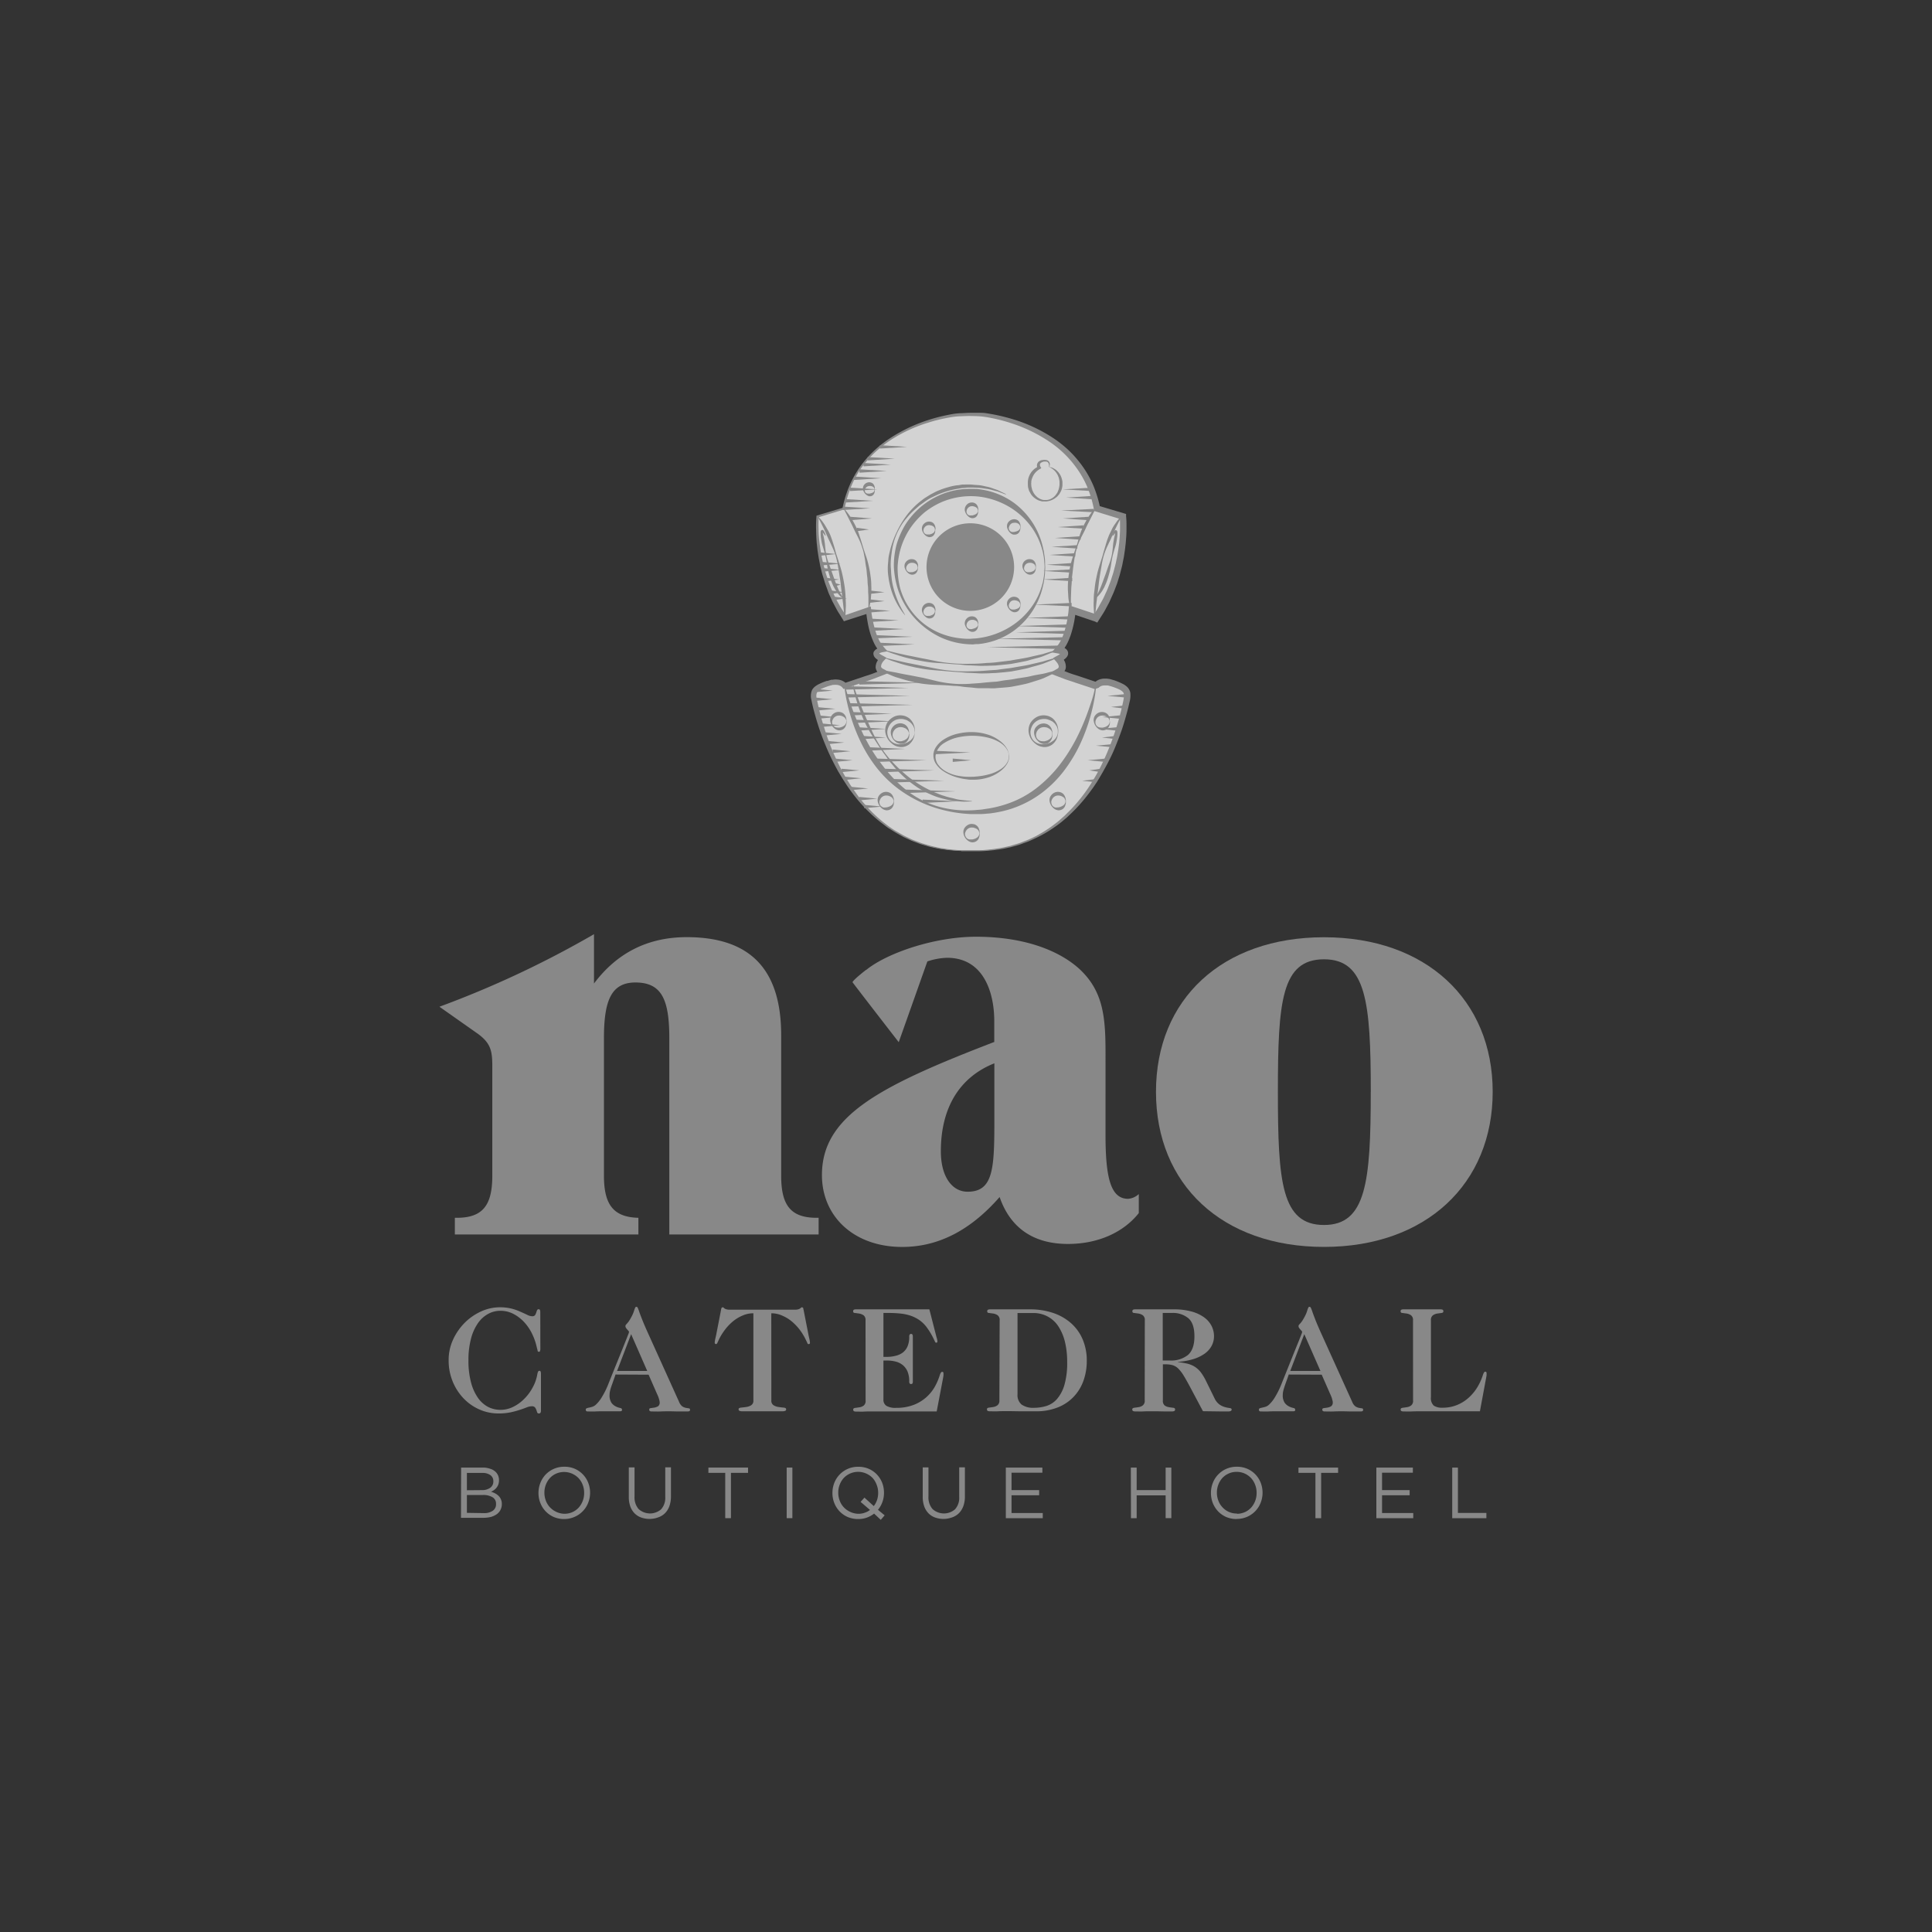 <svg id="Capa_2" data-name="Capa 2" xmlns="http://www.w3.org/2000/svg" viewBox="0 0 600 600"><rect x="0" y="0" width="600" height="600" fill="#333333" stroke="none"/><defs><style>.cls-1{opacity:0.8;}.cls-2{fill:#fbfbfb;}.cls-3{fill:#9d9d9d;}</style></defs><g class="cls-1"><path class="cls-2" d="M298.47,264.17c-36.84-1.05-44.91-43.52-45.63-46.67s.37-3.85,4.22-5.26,5.27.7,5.27.7c6-1.75,11.93-4.2,11.93-4.2-3.17-1.41-.35-4.21-.35-4.21-4.22-2.11,0-2.83,0-2.83-3.5-3.5-4.22-12.27-4.22-12.27l-7.36,2.46c-10.18-14.74-8.42-31.58-8.42-31.58l8.08-2.45c4.91-26.31,35.42-29.13,35.42-29.13a46.27,46.27,0,0,1,7.88,0s30.53,2.82,35.43,29.13l8.06,2.45s1.76,16.84-8.42,31.58L333,189.43s-.71,8.77-4.22,12.27c0,0,4.22.72,0,2.83,0,0,2.81,2.8-.36,4.21,0,0,6,2.45,11.94,4.2,0,0,1.41-2.11,5.27-.7s4.91,2.09,4.22,5.26-8.77,45.62-45.63,46.67Z"/><path class="cls-3" d="M298.46,264.27a51.39,51.39,0,0,1-5.25-.45l-1.3-.18-1.3-.26c-.85-.2-1.73-.33-2.57-.61s-1.7-.47-2.51-.76l-2.48-.94-2.4-1.1-2.32-1.3c-.75-.43-1.49-.93-2.23-1.38s-1.43-1.05-2.14-1.57a39.77,39.77,0,0,1-4-3.47,46.85,46.85,0,0,1-3.6-3.86c-1.14-1.38-2.19-2.79-3.2-4.25l-1.43-2.21-1.38-2.28c-.85-1.55-1.67-3.1-2.43-4.69s-1.44-3.23-2.1-4.87-1.25-3.31-1.79-5-1-3.38-1.46-5.09c-.21-.87-.4-1.71-.58-2.61a4.79,4.79,0,0,1,.21-3.13,4.08,4.08,0,0,1,1.16-1.24,7.44,7.44,0,0,1,1.28-.71c.41-.21.84-.37,1.27-.55l.62-.22.15-.07.08,0,.14,0,.32-.08.63-.19.31-.09.39,0a5,5,0,0,1,1.59-.06,4.18,4.18,0,0,1,2.95,1.52l-1-.37,5.94-2c1-.33,2-.63,3-1l2.94-1.14,0,1.7c-.24-.13-.47-.24-.69-.38a3.73,3.73,0,0,1-.69-.59,2.84,2.84,0,0,1-.5-.84c-.05-.17-.1-.33-.14-.49s0-.34,0-.5a3.91,3.91,0,0,1,.51-1.64,5.4,5.4,0,0,1,.4-.65c.16-.19.3-.38.52-.6l.23,1.46a12,12,0,0,1-1.17-.7,5.69,5.69,0,0,1-.61-.51c-.1-.09-.2-.26-.3-.37a1.69,1.69,0,0,1-.23-.59,1.31,1.31,0,0,1,0-.78,1.5,1.5,0,0,1,.36-.55,2.09,2.09,0,0,1,.77-.57c.24-.12.47-.19.7-.28s.45-.11.72-.16l-.49,1.51-.62-.69c-.2-.24-.33-.5-.51-.74a11.14,11.14,0,0,1-.86-1.54,22.06,22.06,0,0,1-1.21-3.22,28.91,28.91,0,0,1-.74-3.29c-.2-1.12-.36-2.21-.45-3.36l1.07.69-7.41,2.38-.55.19-.26-.46-1.12-1.8a19.29,19.29,0,0,1-1.07-1.82l-1-1.87c-.33-.63-.57-1.27-.88-1.91s-.57-1.29-.8-2l-.73-2-.61-2c-.23-.67-.39-1.35-.55-2s-.34-1.36-.46-2.05-.28-1.37-.39-2.06l-.32-2.07-.23-2.09c-.13-1.39-.18-2.79-.21-4.19a37.38,37.38,0,0,1,.1-4.22l0-.24.24-.09,8.08-2.42-.24.28a35.06,35.06,0,0,1,1.9-6.42,32.32,32.32,0,0,1,7.41-11.05,35.18,35.18,0,0,1,5.22-4.22,49.29,49.29,0,0,1,12-5.77,54,54,0,0,1,6.48-1.67,24.27,24.27,0,0,1,3.36-.48c1.1,0,2.18-.13,3.32-.13s2.25,0,3.38,0,2.25.24,3.35.42a57.35,57.35,0,0,1,6.52,1.58,47.52,47.52,0,0,1,12.21,5.64,35.29,35.29,0,0,1,5.32,4.21,34.55,34.55,0,0,1,4.39,5.19,31.18,31.18,0,0,1,3.24,6,36.59,36.59,0,0,1,1.93,6.53l-.67-.76,8.08,2.42.64.19,0,.67c.08.76.12,1.45.13,2.15s0,1.43,0,2.14c0,1.4-.13,2.82-.25,4.22l-.25,2.12-.32,2.07c-.13.7-.29,1.39-.41,2.09s-.32,1.36-.5,2.06-.33,1.37-.56,2.05l-.62,2-.76,2c-.25.67-.53,1.31-.83,1.95s-.57,1.3-.9,2l-1,1.86c-.64,1.28-1.48,2.44-2.22,3.64l-.45.72L340,193l-7.37-2.49,1.46-.94c-.06.59-.12,1.13-.21,1.71s-.16,1.11-.26,1.65a33.25,33.25,0,0,1-.8,3.31,21.29,21.29,0,0,1-1.24,3.27,12,12,0,0,1-.87,1.55c-.17.25-.34.51-.53.75l-.64.7-.59-1.83c.29.06.5.11.73.18a6.4,6.4,0,0,1,.75.29,2.49,2.49,0,0,1,.4.23,1.81,1.81,0,0,1,.43.36,1.94,1.94,0,0,1,.38.64,1.89,1.89,0,0,1,.05.88,2.8,2.8,0,0,1-.27.62,4.91,4.91,0,0,1-.33.41,4.75,4.75,0,0,1-.62.52,9.15,9.15,0,0,1-1.21.72l.28-1.72a4,4,0,0,1,.29.3l.22.32a4.16,4.16,0,0,1,.43.66,3.83,3.83,0,0,1,.52,1.72,3,3,0,0,1,0,.51,2.31,2.31,0,0,1-.12.52,2.6,2.6,0,0,1-.56.89,3,3,0,0,1-.7.62l-.72.4,0-2,2.93,1.16c1,.39,2,.68,3,1l5.95,2-1.18.43a3.1,3.1,0,0,1,.77-.74,4.93,4.93,0,0,1,.8-.47,4.88,4.88,0,0,1,1.71-.38l.42,0,.41,0,.8.1c.52.11,1,.28,1.54.42a21,21,0,0,1,2.7,1.15,5.46,5.46,0,0,1,1.39,1,3.49,3.49,0,0,1,.89,1.71,8.26,8.26,0,0,1-.31,3.17c-.19.91-.42,1.84-.67,2.75-.49,1.83-1,3.64-1.62,5.46s-1.3,3.54-2,5.29-1.51,3.47-2.4,5.15-1.81,3.32-2.78,4.94-2.06,3.17-3.22,4.67a48.83,48.83,0,0,1-3.66,4.32c-.64.7-1.32,1.35-2,2l-1.06,1-1.08.91c-.71.62-1.47,1.19-2.24,1.74s-1.55,1.07-2.35,1.58-1.61.95-2.45,1.4-1.68.84-2.55,1.24a21.88,21.88,0,0,1-2.61,1.05,22.94,22.94,0,0,1-2.69.9l-1.35.38-1.37.29a24.32,24.32,0,0,1-2.79.49,48.08,48.08,0,0,1-5.61.49l-5.63,0Zm0-.21,5.62,0a52.22,52.22,0,0,0,5.57-.54,25,25,0,0,0,2.74-.52l1.37-.3,1.33-.41a22.28,22.28,0,0,0,2.65-.89c.87-.34,1.74-.66,2.58-1.07a24.39,24.39,0,0,0,2.49-1.28c.81-.47,1.62-.92,2.37-1.45a27.31,27.31,0,0,0,2.28-1.61,23,23,0,0,0,2.15-1.77l1.05-.92,1-1c.69-.66,1.3-1.33,1.92-2a50.67,50.67,0,0,0,3.5-4.34c1.08-1.5,2.06-3.08,3-4.67s1.79-3.25,2.58-4.93,1.51-3.38,2.18-5.11,1.29-3.49,1.84-5.26,1.07-3.54,1.51-5.36c.21-.9.41-1.79.61-2.72.08-.45.19-.9.22-1.3a2.45,2.45,0,0,0,0-1.08c-.1-1.07-2.11-1.76-3.79-2.34-.4-.1-.79-.23-1.19-.32l-.58,0-.29,0-.28,0a2.57,2.57,0,0,0-1,.23,2.1,2.1,0,0,0-.42.24,2.16,2.16,0,0,0-.26.25l-1.18.42-6.05-2c-1-.36-2-.65-3-1l-3-1.14-2-.79,2-1.19c.12-.09.29-.13.41-.22s.23-.16.27-.25.1-.14.14-.2l0-.11v-.13a1.19,1.19,0,0,0-.08-.34,1.82,1.82,0,0,0-.17-.43c-.08-.12-.16-.27-.27-.41l-.16-.21-.14-.17-.94-1.05,1.21-.67a7.46,7.46,0,0,0,.92-.55c.14-.09.2-.17.32-.26s0,0,0-.05,0,0,0,.07,0,.18,0,.24.1.16.06.14h0l-.16-.09a1.59,1.59,0,0,0-.42-.15,2.24,2.24,0,0,0-.46-.12l-1.89-.33L328,201l.46-.54a6.23,6.23,0,0,0,.43-.6,13.16,13.16,0,0,0,.73-1.29,18.94,18.94,0,0,0,1.08-2.93,29,29,0,0,0,.74-3.09c.1-.54.17-1.06.24-1.58a15.56,15.56,0,0,0,.19-1.57l.14-1.41,1.31.43,7.38,2.45-1.26.43,1.08-1.7a17.06,17.06,0,0,0,1-1.75l1-1.79c.31-.59.57-1.21.86-1.83s.57-1.22.8-1.86l.73-1.9.62-1.94c.23-.63.38-1.29.55-1.95s.37-1.31.5-2,.29-1.33.41-2l.33-2,.26-2c.12-1.35.23-2.72.26-4.08,0-.68,0-1.35,0-2s-.05-1.34-.09-2l.69.85-8.05-2.48-.56-.17-.12-.57a34.26,34.26,0,0,0-1.76-6.19,30.15,30.15,0,0,0-3-5.72,33.41,33.41,0,0,0-4.11-5,33.76,33.76,0,0,0-5-4.1,47,47,0,0,0-11.72-5.67,51.81,51.81,0,0,0-6.34-1.65,30.42,30.42,0,0,0-3.21-.49c-1.09-.08-2.19-.1-3.27-.12s-2.21.07-3.32.09a23,23,0,0,0-3.21.39,47.71,47.71,0,0,0-6.4,1.55,46,46,0,0,0-11.9,5.53,37.31,37.31,0,0,0-5.11,4.1,34.53,34.53,0,0,0-4.24,5,29.32,29.32,0,0,0-3,5.79,35,35,0,0,0-1.81,6.31l0,.2-.21.08L254,160.7l.28-.33a39.55,39.55,0,0,0-.06,4.08c0,1.38.13,2.75.29,4.13l.27,2,.34,2c.12.65.29,1.32.42,2s.35,1.32.52,2,.34,1.33.57,2l.64,2,.75,1.91c.25.63.54,1.26.83,1.88s.56,1.25.88,1.84l1,1.8a20.05,20.05,0,0,0,1.07,1.73l1.12,1.73-.84-.28,7.35-2.54,1-.32.11,1a26.18,26.18,0,0,0,.47,3.16c.21,1.06.46,2.1.76,3.13a19.44,19.44,0,0,0,1.12,2.94,9.52,9.52,0,0,0,.75,1.33c.15.2.29.43.45.62l.46.54,1.08,1.22-1.56.27a3.21,3.21,0,0,0-.48.14,3.16,3.16,0,0,0-.44.16l-.24.13c0,.05,0,0,0,0a.61.61,0,0,0,0-.19s-.06-.07,0,0,0,.05.07.08a2,2,0,0,0,.35.28,7.18,7.18,0,0,0,.95.55l1.07.61-.85.86c-.09.09-.22.26-.32.38a4.64,4.64,0,0,0-.28.45,2.32,2.32,0,0,0-.27.84.39.39,0,0,1,0,.16.53.53,0,0,1,0,.12,1.07,1.07,0,0,0,.16.27c.08.08.22.17.31.26l.45.22,1.72,1-1.75.7-3,1.16c-1,.39-2,.69-3,1.05l-6.06,2L262,214l-.44-.53a1.84,1.84,0,0,0-.68-.5,2.42,2.42,0,0,0-1-.27,4,4,0,0,0-1,0l-.27,0-.31.09-.64.17-.31.08,0,0h0c-.08,0,.07,0,.07,0l-.1,0-.15.06-.6.22c-.42.15-.81.31-1.17.47a3.39,3.39,0,0,0-1.66,1.22,3,3,0,0,0-.09,2c.16.83.36,1.7.55,2.54.39,1.69.81,3.36,1.32,5s1,3.32,1.62,5,1.22,3.27,1.92,4.84,1.48,3.16,2.27,4.71l1.26,2.27,1.38,2.22c1,1.46,1.95,2.87,3,4.25a45.85,45.85,0,0,0,3.44,3.93,42.72,42.72,0,0,0,3.85,3.52c.69.53,1.37,1.09,2.09,1.58s1.45,1,2.2,1.41l2.28,1.29,2.36,1.14,2.44.93c.82.32,1.68.52,2.49.78a23.54,23.54,0,0,0,2.54.63l1.29.29,1.29.18C295,263.86,296.73,263.93,298.47,264.06Z"/><polygon class="cls-3" points="259.18 181.05 261.06 181.57 259.18 182.09 259.18 181.05"/><polygon class="cls-3" points="256.61 179.43 260.56 179.97 256.61 180.49 256.61 179.43"/><polygon class="cls-3" points="258.14 183.39 262.09 183.91 258.14 184.44 258.14 183.39"/><polygon class="cls-3" points="259.07 185.31 263.01 185.83 259.07 186.35 259.07 185.31"/><polygon class="cls-3" points="255.87 176.45 261.06 176.98 255.87 177.51 255.87 176.45"/><polygon class="cls-3" points="254.67 171.54 259.55 172.06 254.67 172.59 254.67 171.54"/><polygon class="cls-3" points="255.36 174.52 261.06 175.05 255.36 175.58 255.36 174.52"/><polygon class="cls-3" points="273.27 138.26 281.73 138.78 273.27 139.3 273.27 138.26"/><polygon class="cls-3" points="269.44 141.93 277.9 142.45 269.44 142.99 269.44 141.93"/><polygon class="cls-3" points="268.18 143.78 276.65 144.3 268.18 144.83 268.18 143.78"/><polygon class="cls-3" points="266.91 145.75 275.39 146.27 266.91 146.8 266.91 145.75"/><polygon class="cls-3" points="265.21 147.99 273.66 148.52 265.21 149.05 265.21 147.99"/><polygon class="cls-3" points="263.95 151.44 272.41 151.98 263.95 152.5 263.95 151.44"/><polygon class="cls-3" points="262.68 155.01 271.14 155.53 262.68 156.06 262.68 155.01"/><polygon class="cls-3" points="261.79 157.33 270.26 157.86 261.79 158.38 261.79 157.33"/><polygon class="cls-3" points="264.05 160.49 270.79 161.01 264.05 161.55 264.05 160.49"/><polygon class="cls-3" points="266.07 163.91 269.87 164.44 266.07 164.98 266.07 163.91"/><polygon class="cls-3" points="270.08 192.1 279.09 192.63 270.08 193.17 270.08 192.1"/><polygon class="cls-3" points="270.08 189.17 276.44 189.7 270.08 190.22 270.08 189.17"/><polygon class="cls-3" points="270.15 186.14 274.67 186.68 270.15 187.2 270.15 186.14"/><polygon class="cls-3" points="270.15 183.39 274.67 183.91 270.15 184.44 270.15 183.39"/><polygon class="cls-3" points="271.14 194.83 280.67 195.37 271.14 195.9 271.14 194.83"/><polygon class="cls-3" points="271.14 197.21 283.35 197.75 271.14 198.26 271.14 197.21"/><polygon class="cls-3" points="272.8 199.59 284.07 200.11 272.8 200.64 272.8 199.59"/><polygon class="cls-3" points="339.07 152.5 330.05 151.98 339.07 151.44 339.07 152.5"/><polygon class="cls-3" points="339.07 155.04 331.1 154.53 339.07 154.01 339.07 155.04"/><polygon class="cls-3" points="338.05 161.55 330.09 161.01 338.05 160.49 338.05 161.55"/><polygon class="cls-3" points="336.44 164.18 328.46 163.68 336.44 163.14 336.44 164.18"/><polygon class="cls-3" points="335.61 167.6 327.63 167.06 335.61 166.53 335.61 167.6"/><polygon class="cls-3" points="333.93 172.85 325.95 172.33 333.93 171.8 333.93 172.85"/><polygon class="cls-3" points="332.99 175.91 325 175.38 332.99 174.85 332.99 175.91"/><polygon class="cls-3" points="332.99 177.86 323.95 177.32 332.99 176.81 332.99 177.86"/><polygon class="cls-3" points="332.99 180.49 323.95 179.97 332.99 179.43 332.99 180.49"/><polygon class="cls-3" points="332.14 194.96 315.5 194.43 332.14 193.9 332.14 194.96"/><polygon class="cls-3" points="332.93 192.42 318.82 191.89 332.93 191.36 332.93 192.42"/><polygon class="cls-3" points="332.8 188.3 321.21 187.76 332.8 187.24 332.8 188.3"/><polygon class="cls-3" points="332.14 196.9 315.5 196.37 332.14 195.85 332.14 196.9"/><polygon class="cls-3" points="331.12 198.89 309.08 198.38 331.12 197.87 331.12 198.89"/><polygon class="cls-3" points="328.78 201.54 306.74 201 328.78 200.48 328.78 201.54"/><polygon class="cls-3" points="334.58 170.36 326.62 169.82 334.58 169.3 334.58 170.36"/><polygon class="cls-3" points="339.65 159.08 329.51 158.56 339.65 158.04 339.65 159.08"/><polygon class="cls-3" points="266.88 211.54 286.54 212.07 266.88 212.6 266.88 211.54"/><polygon class="cls-3" points="262.58 213.11 282.24 213.65 262.58 214.17 262.58 213.11"/><polygon class="cls-3" points="263 215.56 282.64 216.11 263 216.62 263 215.56"/><polygon class="cls-3" points="263.84 218.38 283.5 218.91 263.84 219.44 263.84 218.38"/><polygon class="cls-3" points="264.75 221.13 276.95 221.65 264.75 222.16 264.75 221.13"/><polygon class="cls-3" points="265.05 223.49 277.23 224 265.05 224.55 265.05 223.49"/><polygon class="cls-3" points="266.31 225.85 275.19 226.37 266.31 226.91 266.31 225.85"/><polygon class="cls-3" points="267.57 228.52 275.19 229.04 267.57 229.57 267.57 228.52"/><polygon class="cls-3" points="270.1 232.08 281.06 232.58 270.1 233.11 270.1 232.08"/><polygon class="cls-3" points="286.54 248.32 297.49 248.84 286.54 249.36 286.54 248.32"/><polygon class="cls-3" points="272.07 235.58 287.74 236.1 272.07 236.62 272.07 235.58"/><polygon class="cls-3" points="274.49 238.74 290.16 239.25 274.49 239.78 274.49 238.74"/><polygon class="cls-3" points="277.55 241.93 293.23 242.46 277.55 242.99 277.55 241.93"/><polygon class="cls-3" points="281.06 245.21 296.73 245.75 281.06 246.28 281.06 245.21"/><polygon class="cls-3" points="290.4 233.17 301.36 233.68 290.4 234.23 290.4 233.17"/><polygon class="cls-3" points="295.88 235.58 301.59 236.1 295.88 236.62 295.88 235.58"/><polygon class="cls-3" points="349.49 216.62 343.95 216.11 349.49 215.56 349.49 216.62"/><polygon class="cls-3" points="349.49 220.08 345.01 219.55 349.49 219.04 349.49 220.08"/><polygon class="cls-3" points="347.8 223.22 342.27 222.69 347.8 222.16 347.8 223.22"/><polygon class="cls-3" points="346.88 226.91 341.34 226.37 346.88 225.85 346.88 226.91"/><polygon class="cls-3" points="346.72 229.57 342.25 229.04 346.72 228.52 346.72 229.57"/><polygon class="cls-3" points="345.88 232.1 340.34 231.58 345.88 231.06 345.88 232.1"/><polygon class="cls-3" points="343.33 236.62 337.8 236.1 343.33 235.58 343.33 236.62"/><polygon class="cls-3" points="341.74 239.78 338.3 239.25 341.74 238.74 341.74 239.78"/><polygon class="cls-3" points="340.58 242.99 336.09 242.46 340.58 241.93 340.58 242.99"/><polygon class="cls-3" points="253.06 213.93 258.59 214.46 253.06 214.98 253.06 213.93"/><polygon class="cls-3" points="253.06 216.62 258.59 217.15 253.06 217.68 253.06 216.62"/><polygon class="cls-3" points="253.91 219.61 259.45 220.14 253.91 220.65 253.91 219.61"/><polygon class="cls-3" points="253.91 222.16 259.45 222.69 253.91 223.22 253.91 222.16"/><polygon class="cls-3" points="255.36 224.69 260.89 225.22 255.36 225.74 255.36 224.69"/><polygon class="cls-3" points="255.83 227.39 261.35 227.91 255.83 228.44 255.83 227.39"/><polygon class="cls-3" points="256.67 230.09 262.2 230.6 256.67 231.13 256.67 230.09"/><polygon class="cls-3" points="258.59 232.77 264.12 233.31 258.59 233.83 258.59 232.77"/><polygon class="cls-3" points="259.21 235.58 264.75 236.1 259.21 236.62 259.21 235.58"/><polygon class="cls-3" points="261.35 238.74 266.88 239.25 261.35 239.78 261.35 238.74"/><polygon class="cls-3" points="261.99 241.18 267.5 241.71 261.99 242.25 261.99 241.18"/><polygon class="cls-3" points="264.12 244.34 269.64 244.88 264.12 245.39 264.12 244.34"/><polygon class="cls-3" points="266.88 247.5 272.41 248.03 266.88 248.56 266.88 247.5"/><polygon class="cls-3" points="268.38 249.96 273.91 250.48 268.38 251 268.38 249.96"/><path class="cls-3" d="M324.6,176.11s0,.57-.06,1.62a16.66,16.66,0,0,1-.2,2c-.08.39-.11.82-.2,1.24s-.21.9-.32,1.39A23.55,23.55,0,0,1,314.68,196a22.54,22.54,0,0,1-10.61,4c-.51.07-1,0-1.53.09s-1,0-1.57,0a23.4,23.4,0,0,1-3.09-.35,24,24,0,0,1-6.15-2,26.33,26.33,0,0,1-5.5-3.66,24.93,24.93,0,0,1-7.42-11.19,27,27,0,0,1-1.21-6.86,25.63,25.63,0,0,1,.84-6.91,26.1,26.1,0,0,1,2.85-6.38,25,25,0,0,1,4.53-5.19,24.55,24.55,0,0,1,5.72-3.65,23.42,23.42,0,0,1,6.27-1.84,26.52,26.52,0,0,1,3.19-.25c.14,0,.19,0,.44,0l.38,0,.74,0c.5.05,1,0,1.48.12a23.35,23.35,0,0,1,10.68,4.11,23.77,23.77,0,0,1,6.4,7,24.09,24.09,0,0,1,2.72,6.71c.11.49.21,1,.32,1.4s.1.86.18,1.23a13.56,13.56,0,0,1,.21,2c0,1.07.05,1.65.05,1.65Zm-.2,0s0-.56-.1-1.64a12.14,12.14,0,0,0-.23-1.93c-.08-.38-.12-.78-.23-1.21s-.25-.88-.39-1.35a21.41,21.41,0,0,0-3.13-6.3,23.21,23.21,0,0,0-6.6-6.09,24.2,24.2,0,0,0-9.82-3.38,23.17,23.17,0,0,0-11.49,1.73,24.19,24.19,0,0,0-5.29,3.19,24.76,24.76,0,0,0-4.28,4.68,23.63,23.63,0,0,0-2.9,5.82,24.28,24.28,0,0,0-1.18,6.5,25.49,25.49,0,0,0,.8,6.58,21.57,21.57,0,0,0,7.16,10.84,21.78,21.78,0,0,0,5.47,3.19,23.07,23.07,0,0,0,5.87,1.47,22.7,22.7,0,0,0,3,.18c.42,0,.93-.07,1.4-.09a12.77,12.77,0,0,0,1.4-.13,24.76,24.76,0,0,0,9.89-3.52,23.08,23.08,0,0,0,6.58-6.12,21,21,0,0,0,3.14-6.31c.14-.49.26-.92.39-1.36a11.22,11.22,0,0,0,.21-1.2,12,12,0,0,0,.23-1.93c.07-1,.1-1.64.1-1.64Z"/><path class="cls-3" d="M281,191l-.46-.57a19.53,19.53,0,0,1-1.24-1.76,22.34,22.34,0,0,1-2.95-7.06,20.29,20.29,0,0,1-.44-2.46,16.31,16.31,0,0,1-.2-2.66c0-1,.12-1.83.18-2.78s.33-1.93.55-2.88a29.83,29.83,0,0,1,2.1-5.72,28.69,28.69,0,0,1,3.27-5.36,24.29,24.29,0,0,1,4.52-4.43,11,11,0,0,1,1.28-.9l1.32-.83c.9-.46,1.82-1,2.73-1.33a21,21,0,0,1,2.8-.95,17.51,17.51,0,0,1,2.76-.6c.46,0,.9-.11,1.35-.19s.89,0,1.32-.06l1.26,0a10.7,10.7,0,0,1,1.22.09c.79.08,1.54.08,2.26.2s1.4.31,2,.42a12.35,12.35,0,0,1,1.74.52l1.44.51c1.67.79,2.62,1.26,2.62,1.26l-.06.1s-1-.34-2.71-1c-.89-.17-1.93-.56-3.16-.73-.63-.09-1.28-.2-2-.28s-1.46-.08-2.25-.13c-.37,0-.82,0-1.15,0s-.82,0-1.24.07-.83.06-1.25.11-.84.15-1.28.21a26.51,26.51,0,0,0-5.32,1.48c-.89.33-1.76.78-2.66,1.2s-1.74,1-2.54,1.59l-1.25.9-1.14,1a26.85,26.85,0,0,0-2.23,2.17c-.34.38-.64.78-1,1.19a15.55,15.55,0,0,0-.93,1.25,21.48,21.48,0,0,0-1.53,2.69A20.67,20.67,0,0,0,277,171c-.13,1-.26,1.89-.33,2.82s-.07,1.9,0,2.73.07,1.75.19,2.56a19,19,0,0,0,.35,2.37,28.17,28.17,0,0,0,1.18,4,24.12,24.12,0,0,0,1.32,3c.4.83.78,1.44,1,1.86l.38.66Z"/><path class="cls-3" d="M314.94,176.11a13.6,13.6,0,1,1-13.58-13.6A13.59,13.59,0,0,1,314.94,176.11Z"/><path class="cls-3" d="M303.77,158.56v.14a3.46,3.46,0,0,1,0,.38,3.83,3.83,0,0,1-.14.67,2,2,0,0,1-.5.77,1.67,1.67,0,0,1-1,.4h-.34l-.25-.07a1.84,1.84,0,0,1-.57-.27,3.32,3.32,0,0,1-1.33-2,2.43,2.43,0,0,1,0-.66,2.23,2.23,0,0,1,.22-.66,2.37,2.37,0,0,1,1-1,2.34,2.34,0,0,1,1.26-.19,2.29,2.29,0,0,1,.58.17,2,2,0,0,1,.47.32,2.4,2.4,0,0,1,.49.77c.07.28.11.49.15.67a2.72,2.72,0,0,1,0,.39v.14Zm-.09,0,0-.14a.81.81,0,0,0-.09-.35,1.19,1.19,0,0,0-.34-.43,2.19,2.19,0,0,0-.61-.31,2,2,0,0,0-.29-.07,1.26,1.26,0,0,0-.36-.07,2.2,2.2,0,0,0-.72.1,1.86,1.86,0,0,0-.67.47,1.94,1.94,0,0,0-.23.33c-.09.08-.12.35-.18.47a1.41,1.41,0,0,0,.16,1,1.18,1.18,0,0,0,.82.51,1.85,1.85,0,0,0,.41,0l.27,0,.14,0c.25-.05.46-.16.67-.2a4.12,4.12,0,0,0,.59-.33,1.28,1.28,0,0,0,.34-.44.94.94,0,0,0,.11-.36.5.5,0,0,1,0-.13Z"/><path class="cls-3" d="M303.77,193.82V194a3.79,3.79,0,0,1,0,.39,3.26,3.26,0,0,1-.14.64,1.79,1.79,0,0,1-.5.78,1.69,1.69,0,0,1-1,.42c-.11,0-.17,0-.34,0l-.25-.07a2.45,2.45,0,0,1-.57-.27,3.37,3.37,0,0,1-1.33-2,2.36,2.36,0,0,1,0-.65,2.4,2.4,0,0,1,.22-.67,2.35,2.35,0,0,1,1-.94,2.09,2.09,0,0,1,1.26-.2,2.7,2.7,0,0,1,.58.16,2.44,2.44,0,0,1,.47.33,2.24,2.24,0,0,1,.49.78c.07.26.11.47.15.65a2.88,2.88,0,0,1,0,.4v.14Zm-.09,0,0-.14a.78.78,0,0,0-.09-.35,1.31,1.31,0,0,0-.34-.44,1.93,1.93,0,0,0-.61-.3c-.1,0-.21-.08-.29-.09s-.17,0-.36,0a2.2,2.2,0,0,0-.72.1,1.62,1.62,0,0,0-.67.46,3.29,3.29,0,0,0-.23.33c-.09.08-.12.35-.18.47a1.21,1.21,0,0,0,1,1.51h.68l.14-.06a4.07,4.07,0,0,0,.67-.19,2.39,2.39,0,0,0,.59-.32,1.05,1.05,0,0,0,.34-.44.94.94,0,0,0,.11-.36.5.5,0,0,1,0-.13Z"/><path class="cls-3" d="M321.67,176.11v.13c0,.09,0,.22,0,.4a2.39,2.39,0,0,1-.14.65,1.78,1.78,0,0,1-.5.77,1.63,1.63,0,0,1-1,.41c-.13,0-.16,0-.34,0l-.25-.07a2,2,0,0,1-.57-.27,3.27,3.27,0,0,1-1.33-2,3,3,0,0,1,0-.67,2.14,2.14,0,0,1,1.23-1.6,2,2,0,0,1,1.26-.19,1.94,1.94,0,0,1,.59.16,2.46,2.46,0,0,1,.46.32,2.37,2.37,0,0,1,.49.78,2.91,2.91,0,0,1,.13.66,1.63,1.63,0,0,1,0,.39v.15Zm-.11,0s0,0,0-.14a.72.72,0,0,0-.1-.35,1,1,0,0,0-.33-.44,2.53,2.53,0,0,0-.61-.32c-.1,0-.21-.06-.32-.07a2.12,2.12,0,0,0-.33,0,1.52,1.52,0,0,0-.73.11,1.54,1.54,0,0,0-.66.44c-.07.12-.18.24-.24.34s-.12.35-.17.48a1.29,1.29,0,0,0,.16,1,1.28,1.28,0,0,0,.8.54,1.55,1.55,0,0,0,.43,0l.26,0,.15,0a5.36,5.36,0,0,0,.67-.19,2.13,2.13,0,0,0,.59-.33,1.06,1.06,0,0,0,.33-.43.69.69,0,0,0,.11-.37v-.12Z"/><path class="cls-3" d="M285.06,176.11v.13c0,.09,0,.22,0,.4a3.63,3.63,0,0,1-.15.65,2.11,2.11,0,0,1-.5.77,1.7,1.7,0,0,1-1,.41c-.12,0-.18,0-.33,0l-.25-.07a1.94,1.94,0,0,1-.59-.27,3.3,3.3,0,0,1-1.32-2,3,3,0,0,1,0-.67,1.79,1.79,0,0,1,.24-.68,2.39,2.39,0,0,1,1-.92,2.09,2.09,0,0,1,1.28-.19,1.84,1.84,0,0,1,.57.16,3.08,3.08,0,0,1,.48.32,2.32,2.32,0,0,1,.48.78,3.13,3.13,0,0,1,.15.66c0,.17,0,.31,0,.39v.15Zm-.1,0a.84.84,0,0,0,0-.14.8.8,0,0,0-.12-.35,1,1,0,0,0-.32-.44,2.46,2.46,0,0,0-.6-.32c-.1,0-.23-.06-.32-.07a1.92,1.92,0,0,0-.33,0,1.61,1.61,0,0,0-.74.11,1.51,1.51,0,0,0-.65.44c-.07.12-.18.24-.23.34a1.48,1.48,0,0,0-.2.48,1.41,1.41,0,0,0,.18,1,1.3,1.3,0,0,0,.8.54,1.54,1.54,0,0,0,.43,0l.26,0,.15,0c.25,0,.43-.14.67-.19a2.67,2.67,0,0,0,.59-.33,1.19,1.19,0,0,0,.34-.43,1.3,1.3,0,0,0,.09-.37.72.72,0,0,0,0-.14Z"/><path class="cls-3" d="M290.45,164.44a.32.32,0,0,0,0,.13c0,.09,0,.22,0,.41a3.59,3.59,0,0,1-.14.64,2.11,2.11,0,0,1-.5.77,1.65,1.65,0,0,1-1,.41,1.43,1.43,0,0,1-.35,0l-.24-.07a2.06,2.06,0,0,1-.57-.26,3.22,3.22,0,0,1-1.32-2,2,2,0,0,1,0-.65,2.45,2.45,0,0,1,.24-.69,2.6,2.6,0,0,1,1-.93,2.14,2.14,0,0,1,1.28-.19,2.27,2.27,0,0,1,.57.16,2.15,2.15,0,0,1,.47.32,2.47,2.47,0,0,1,.49.79,4.78,4.78,0,0,1,.15.65,3,3,0,0,1,0,.41.46.46,0,0,0,0,.13Zm-.11,0a.73.73,0,0,1,0-.13,1.53,1.53,0,0,0-.11-.36,1.25,1.25,0,0,0-.34-.45,3.55,3.55,0,0,0-.58-.3c-.13,0-.24-.06-.33-.06a1.17,1.17,0,0,0-.35-.06,1.68,1.68,0,0,0-.72.1,1.75,1.75,0,0,0-.65.44,4.08,4.08,0,0,0-.25.34c-.1.09-.13.35-.18.48a1.28,1.28,0,0,0,.16,1,1.27,1.27,0,0,0,.82.54c.16,0,.23,0,.43,0l.24,0,.16,0c.24,0,.45-.13.67-.17a5.22,5.22,0,0,0,.58-.34,1.41,1.41,0,0,0,.34-.44,1.35,1.35,0,0,0,.11-.37,1.09,1.09,0,0,0,0-.12Z"/><path class="cls-3" d="M316.93,187.77v.14c0,.11,0,.21-.05.39a2.46,2.46,0,0,1-.14.65,1.94,1.94,0,0,1-.5.77,1.7,1.7,0,0,1-1,.41h-.34l-.25-.06a3,3,0,0,1-.58-.27,3.32,3.32,0,0,1-1.32-2,2.82,2.82,0,0,1,0-.65,1.9,1.9,0,0,1,.23-.67,2.39,2.39,0,0,1,1-.94,2.11,2.11,0,0,1,1.26-.19,2.86,2.86,0,0,1,.59.17,2,2,0,0,1,.46.32,2.15,2.15,0,0,1,.48.78,3.78,3.78,0,0,1,.16.65c0,.17,0,.3,0,.41v.12Zm-.12,0a.68.68,0,0,0,0-.12.62.62,0,0,0-.1-.36,1.08,1.08,0,0,0-.32-.44,2.69,2.69,0,0,0-.61-.31c-.1,0-.23-.07-.32-.07a1.35,1.35,0,0,0-.34-.05,1.84,1.84,0,0,0-.73.09,1.77,1.77,0,0,0-.65.46c-.07.12-.18.23-.23.34s-.13.35-.18.46a1.35,1.35,0,0,0,.16,1,1.21,1.21,0,0,0,.8.52,1.55,1.55,0,0,0,.43,0H315l.11,0c.29-.06.48-.15.72-.21a4.08,4.08,0,0,0,.58-.32,1.48,1.48,0,0,0,.34-.45,1.17,1.17,0,0,0,.1-.36v-.14Z"/><path class="cls-3" d="M316.93,163.68v.12c0,.09,0,.24-.05.41a2.07,2.07,0,0,1-.14.62,1.79,1.79,0,0,1-.5.78,1.59,1.59,0,0,1-1,.41,1.34,1.34,0,0,1-.34,0l-.25,0a3.7,3.7,0,0,1-.58-.27,3.36,3.36,0,0,1-1.32-2,3,3,0,0,1,0-.67,1.77,1.77,0,0,1,.23-.67,2.37,2.37,0,0,1,1-.93,2.29,2.29,0,0,1,1.26-.21,2.86,2.86,0,0,1,.59.17,1.74,1.74,0,0,1,.46.33,2.07,2.07,0,0,1,.48.78,3.3,3.3,0,0,1,.16.66c0,.14,0,.29,0,.39v.15Zm-.12,0a.69.69,0,0,0,0-.15.59.59,0,0,0-.1-.35,1.25,1.25,0,0,0-.32-.45,3.91,3.91,0,0,0-.61-.32c-.1,0-.23-.06-.32-.06a2.11,2.11,0,0,0-.34,0,3,3,0,0,0-.73.09,2,2,0,0,0-.65.46c-.07.13-.18.24-.23.35s-.13.34-.18.48a1.28,1.28,0,0,0,.16.95,1.24,1.24,0,0,0,.8.54,3.09,3.09,0,0,0,.43,0l.26,0,.14-.06a3.9,3.9,0,0,0,.69-.19,2.7,2.7,0,0,0,.58-.31,1.45,1.45,0,0,0,.34-.44,1,1,0,0,0,.1-.37v-.11Z"/><path class="cls-3" d="M290.45,189.7a.41.41,0,0,0,0,.14c0,.09,0,.2,0,.39a3.26,3.26,0,0,1-.14.64,2.17,2.17,0,0,1-.5.79,1.76,1.76,0,0,1-1,.4,2.22,2.22,0,0,1-.35,0l-.24-.05a3,3,0,0,1-.57-.28,3.16,3.16,0,0,1-1.32-2,2,2,0,0,1,0-.65,2.19,2.19,0,0,1,1.23-1.62,2,2,0,0,1,1.28-.19,1.5,1.5,0,0,1,.57.17,1.62,1.62,0,0,1,.47.32,2.24,2.24,0,0,1,.49.78,4.69,4.69,0,0,1,.15.64,2.9,2.9,0,0,1,0,.4.44.44,0,0,0,0,.15Zm-.11,0a.79.79,0,0,1,0-.14,1.64,1.64,0,0,0-.11-.35,1.07,1.07,0,0,0-.34-.44,2.56,2.56,0,0,0-.58-.32c-.13,0-.24-.08-.33-.08s-.16,0-.35,0a1.86,1.86,0,0,0-.72.11,1.63,1.63,0,0,0-.65.44,2,2,0,0,0-.25.36c-.1.06-.13.34-.18.46a1.28,1.28,0,0,0,.16,1,1.22,1.22,0,0,0,.82.53,1.54,1.54,0,0,0,.43,0h.24l.16,0c.24,0,.45-.15.67-.19a2.76,2.76,0,0,0,.58-.34,1.28,1.28,0,0,0,.34-.43,1.48,1.48,0,0,0,.11-.35c0-.1,0-.16,0-.16Z"/><path class="cls-3" d="M271.68,152a.56.56,0,0,1,0,.12,2.1,2.1,0,0,1,0,.34,3,3,0,0,1-.11.57,1.64,1.64,0,0,1-.43.71,1.37,1.37,0,0,1-.9.37h-.33l-.21-.07a3.46,3.46,0,0,1-.5-.26A3,3,0,0,1,268,152a3.5,3.5,0,0,1,0-.56,2.51,2.51,0,0,1,.2-.62,2.09,2.09,0,0,1,.88-.84,2,2,0,0,1,1.15-.18,3.14,3.14,0,0,1,.52.16,1.71,1.71,0,0,1,.4.29,1.86,1.86,0,0,1,.41.71,1.66,1.66,0,0,1,.11.56,1.51,1.51,0,0,1,0,.36.56.56,0,0,1,0,.12Zm-.1,0a.45.45,0,0,0,0-.11.66.66,0,0,0-.1-.3.79.79,0,0,0-.32-.37,1.5,1.5,0,0,0-.51-.24c-.09,0-.18-.05-.26-.05a1.76,1.76,0,0,0-.29,0,2.19,2.19,0,0,0-.57.09,1.49,1.49,0,0,0-.55.37c-.07.09-.16.17-.22.26a1.76,1.76,0,0,0-.16.39,1.06,1.06,0,0,0,.13.83,1,1,0,0,0,.7.42,1.36,1.36,0,0,0,.35,0l.22,0,.12,0a5.7,5.7,0,0,0,.55-.16,2.21,2.21,0,0,0,.52-.24.86.86,0,0,0,.29-.36.87.87,0,0,0,.1-.32.45.45,0,0,0,0-.11Z"/><path class="cls-3" d="M325.85,145l.85.22a8.6,8.6,0,0,1,.85.44,4.82,4.82,0,0,1,1.38,1.32,4.36,4.36,0,0,1,.5.83,5,5,0,0,1,.33.92,3.72,3.72,0,0,1,.19,1l0,.48c0,.24,0,.33,0,.5a5.38,5.38,0,0,1-.48,1.88l-.48.84-.62.73c-.23.22-.51.4-.75.6a6.76,6.76,0,0,1-.82.46,5.3,5.3,0,0,1-1.81.49,2.45,2.45,0,0,1-.48,0l-.45,0-.46,0-.45-.14a2.76,2.76,0,0,1-.9-.32,3.4,3.4,0,0,1-.82-.5,4.67,4.67,0,0,1-1.33-1.4c-.15-.27-.33-.57-.47-.85s-.19-.62-.3-.94-.07-.65-.12-1l0-.23c0-.16,0-.18,0-.3l0-.45a8.56,8.56,0,0,1,.15-1,6.62,6.62,0,0,1,.34-.94,5.29,5.29,0,0,1,1.12-1.62,5,5,0,0,1,1.66-1.12l-.23.67a2.6,2.6,0,0,1-.22-1,1.68,1.68,0,0,1,.35-1,1.22,1.22,0,0,1,.4-.35,2.32,2.32,0,0,1,.43-.24,3.41,3.41,0,0,1,.46-.1l.44-.06h.42l.48.07a1.25,1.25,0,0,1,.79.52,1.49,1.49,0,0,1,.23.89A2.13,2.13,0,0,1,325.85,145Zm-.11,0a1.64,1.64,0,0,0-.26-1.39.76.76,0,0,0-.25-.19,1.76,1.76,0,0,0-.33-.07h-.33l-.39,0-.34.1a3,3,0,0,0-.33.14,1.4,1.4,0,0,0-.24.15.74.74,0,0,0-.31.7,1.27,1.27,0,0,0,.06.28,1,1,0,0,0,.13.26l.23.42-.49.28a5.88,5.88,0,0,0-1.26,1,5.22,5.22,0,0,0-.9,1.35c-.1.22-.2.51-.29.73a4.31,4.31,0,0,0-.17.81l0,.44a1.08,1.08,0,0,0-.05.2l.05.19a5.46,5.46,0,0,0,.06.82c.07.29.14.54.2.82s.23.5.33.77a4.75,4.75,0,0,0,1,1.32,3,3,0,0,0,.67.53,2.88,2.88,0,0,0,.76.39l.4.15.45.08.44,0c.12,0,.28,0,.43,0a3.52,3.52,0,0,0,1.65-.52,4,4,0,0,0,1.28-1.15l.47-.68.31-.79a6.71,6.71,0,0,0,.32-1.65c0-.12,0-.35,0-.39l0-.41a3.33,3.33,0,0,0-.12-.83,2.58,2.58,0,0,0-.23-.79,3.39,3.39,0,0,0-.35-.78,5.45,5.45,0,0,0-1.05-1.31,7.25,7.25,0,0,0-.68-.53c-.25-.17-.54-.28-.8-.44l0,0Z"/><path class="cls-3" d="M262,157.83a20.33,20.33,0,0,1,3.05,4.26c.39.69.76,1.44,1.14,2.27s.63,1.74.94,2.66.59,1.91.89,2.88.65,2,1,3a27.69,27.69,0,0,1,.81,3,28.35,28.35,0,0,1,.52,3,18.6,18.6,0,0,1,.23,2.83,23.49,23.49,0,0,1,0,2.54c-.08.79-.08,1.51-.19,2.15s-.2,1.17-.29,1.63c-.17.9-.3,1.39-.3,1.39h-.1s0-.53,0-1.42c0-.47,0-1,0-1.65s0-1.33-.06-2.09,0-1.6-.12-2.5-.07-1.79-.21-2.76-.15-2-.34-2.93-.26-2-.47-3l-.3-1.54c-.12-.5-.27-1-.43-1.47a16.52,16.52,0,0,0-1.1-2.79c-.4-.86-.87-1.69-1.24-2.47s-.73-1.57-1.09-2.26c-.68-1.38-1.28-2.53-1.69-3.33s-.66-1.28-.66-1.28Z"/><path class="cls-3" d="M253.94,160.28s.38.38,1,1.07a15.16,15.16,0,0,1,1,1.36c.37.53.71,1.16,1.11,1.84s.76,1.44,1.06,2.29.6,1.76.89,2.7.5,1.92.83,2.89.63,2,.95,3,.6,2,.83,3,.41,2,.58,3,.26,1.91.34,2.81.09,1.75.13,2.52.05,1.51,0,2.13,0,1.2-.08,1.65c-.07.92-.13,1.43-.13,1.43h-.11s-.07-.51-.19-1.42-.2-2.19-.41-3.72c-.09-.76-.18-1.61-.29-2.48s-.25-1.8-.33-2.77-.29-1.94-.43-2.95-.32-2-.48-3-.39-2-.68-3a21.55,21.55,0,0,0-1.07-2.77c-.21-.44-.41-.89-.6-1.3s-.41-.82-.59-1.23c-.36-.8-.71-1.57-1-2.25-.66-1.4-1.24-2.56-1.64-3.35l-.67-1.27Z"/><path class="cls-3" d="M256.31,166.4s-.23-.33-.64-.82a2.72,2.72,0,0,0-.34-.34l-.05,0a.15.15,0,0,0,.12,0l.13-.06c0-.08,0,.06,0,.14,0,.39.16.89.28,1.45s.23,1.14.32,1.8.14,1.32.22,2a16.84,16.84,0,0,0,1,4.32c.53,1.42,1,2.83,1.48,4.15s.9,2.55,1.36,3.55a13.75,13.75,0,0,0,.63,1.37c.19.41.42.72.56,1a7.16,7.16,0,0,0,.46.61l.16.23-.05.08s-.33-.2-.89-.62a9.77,9.77,0,0,1-1.7-2.23l-.45-.8c-.15-.28-.27-.58-.4-.88a15.88,15.88,0,0,1-.72-1.94c-.19-.68-.41-1.41-.59-2.12s-.3-1.5-.41-2.26-.23-1.49-.4-2.21-.37-1.44-.57-2.13-.43-1.34-.58-2-.21-1.25-.31-1.79a13.16,13.16,0,0,1-.08-1.63,1.16,1.16,0,0,1,.15-.51.71.71,0,0,1,.24-.17.42.42,0,0,1,.27,0,.46.46,0,0,1,.21.16,1.75,1.75,0,0,1,.33.53,5.81,5.81,0,0,1,.37,1Z"/><path class="cls-3" d="M340.29,157.88s-.25.46-.65,1.28-1,2-1.69,3.33c-.37.69-.69,1.46-1.08,2.26s-.84,1.61-1.26,2.47a20.75,20.75,0,0,0-1.1,2.79c-.16.49-.29,1-.42,1.47l-.31,1.54c-.2,1-.32,2-.46,3s-.23,2-.36,2.93-.1,1.89-.19,2.76-.1,1.71-.13,2.5-.06,1.47-.06,2.09,0,1.18,0,1.65c0,.89,0,1.42,0,1.42h-.11s-.12-.49-.3-1.39c-.08-.46-.18-1-.29-1.63s-.12-1.36-.17-2.15a19.16,19.16,0,0,1-.06-2.54,28.27,28.27,0,0,1,.22-2.83c.17-1,.26-2,.52-3a25.72,25.72,0,0,1,.83-3c.31-1,.64-2,1-3s.61-1.92.87-2.88a26.72,26.72,0,0,1,.94-2.66c.37-.83.74-1.58,1.13-2.27a20.55,20.55,0,0,1,3-4.26Z"/><path class="cls-3" d="M348.37,160.34s-.25.45-.67,1.27-1,1.95-1.64,3.35c-.32.68-.66,1.45-1,2.25-.18.41-.38.81-.59,1.23s-.39.86-.61,1.3a21.53,21.53,0,0,0-1.06,2.77,25.38,25.38,0,0,0-.67,3c-.17,1-.34,2-.51,3s-.3,2-.41,2.95-.21,1.9-.34,2.77-.19,1.72-.3,2.48c-.2,1.53-.28,2.82-.4,3.72s-.18,1.42-.18,1.42h-.11s-.06-.51-.13-1.43c0-.45-.05-1-.08-1.65a18.86,18.86,0,0,1,0-2.13c0-.77,0-1.63.12-2.52s.2-1.84.34-2.81.37-1.95.59-3,.53-2,.83-3,.67-2,.94-3,.55-1.94.84-2.89a27.56,27.56,0,0,1,.89-2.7c.31-.85.73-1.57,1.06-2.29s.73-1.31,1.11-1.84a15.16,15.16,0,0,1,1-1.36c.57-.69,1-1.07,1-1.07Z"/><path class="cls-3" d="M345.47,166.35a5.48,5.48,0,0,1,.35-1,2,2,0,0,1,.33-.53.53.53,0,0,1,.21-.16.39.39,0,0,1,.27,0,.61.61,0,0,1,.21.13,1,1,0,0,1,.18.55,8.31,8.31,0,0,1-.09,1.63c-.07.54-.17,1.14-.3,1.79s-.37,1.3-.57,2-.41,1.38-.57,2.13-.29,1.48-.39,2.21-.25,1.52-.43,2.26-.39,1.44-.59,2.12a17.7,17.7,0,0,1-.71,1.94c-.14.3-.27.6-.39.88s-.32.54-.44.8a10.67,10.67,0,0,1-1.73,2.23c-.55.42-.87.62-.87.62l-.07-.08.16-.23a5.52,5.52,0,0,0,.46-.61c.14-.27.39-.58.59-1s.42-.84.62-1.37c.45-1,.85-2.25,1.35-3.55s.94-2.73,1.48-4.15a16.43,16.43,0,0,0,1-4.32c.09-.69.12-1.39.21-2s.22-1.25.32-1.8a12.85,12.85,0,0,0,.28-1.45c0-.08,0-.22,0-.15l.13.07a.17.17,0,0,0,.12,0h0a2.68,2.68,0,0,0-.38.37c-.41.49-.64.82-.64.82Z"/><path class="cls-3" d="M273.92,201.67l.61.15,1.73.43,2.68.66c1,.18,2.19.51,3.47.74s2.67.56,4.15.83,3,.6,4.62.92a49.2,49.2,0,0,0,10.21.74c1.74,0,3.49-.09,5.2-.27.85,0,1.68-.08,2.54-.16l2.46-.3,2.37-.29c.77-.16,1.52-.28,2.27-.4,1.47-.26,2.86-.47,4.12-.81l3.47-.78c1-.32,1.9-.59,2.64-.81l2.31-.65,0,.1-2.21.95c-.72.28-1.58.64-2.58,1.05s-2.19.66-3.45,1c-.65.16-1.29.41-2,.55l-2.16.42-2.29.43c-.79.11-1.6.18-2.42.27l-2.51.24-2.58.08c-.86,0-1.72.06-2.61,0l-2.64-.13c-.87,0-1.74-.07-2.61-.18s-1.74-.13-2.6-.18c-1.73-.14-3.41-.31-5.06-.39s-3.23-.3-4.71-.58l-2.17-.39-2-.47c-1.27-.3-2.44-.66-3.47-1s-1.9-.6-2.61-.9c-1.44-.52-2.25-.9-2.25-.9Z"/><path class="cls-3" d="M273.92,204l.61.17,1.73.43,2.68.63c1,.22,2.19.52,3.47.76s2.67.54,4.15.83,3,.59,4.62.91a47.08,47.08,0,0,0,5,.63,43.07,43.07,0,0,0,5.21.11c1.74,0,3.49-.08,5.2-.24.85-.07,1.68-.12,2.54-.17s1.65-.23,2.46-.31l2.37-.3,2.27-.4c1.47-.25,2.86-.45,4.12-.79l3.47-.8c1-.32,1.9-.58,2.64-.8,1.47-.41,2.31-.66,2.31-.66l0,.1-2.21,1-2.58,1c-1,.35-2.19.67-3.45,1-.65.18-1.29.42-2,.55l-2.16.44-2.29.43c-.79.1-1.6.19-2.42.27l-2.51.22c-.85,0-1.71.09-2.58.1s-1.72.07-2.61,0l-2.64-.14c-.87,0-1.74-.07-2.61-.17l-2.6-.18c-1.73-.14-3.41-.29-5.06-.41s-3.23-.29-4.71-.56c-.75-.14-1.47-.26-2.17-.4l-2-.46c-1.27-.3-2.44-.66-3.47-1s-1.9-.59-2.61-.9c-1.44-.52-2.25-.91-2.25-.91Z"/><path class="cls-3" d="M273.94,208.09s.87.14,2.38.42c.75.15,1.69.29,2.71.52s2.21.44,3.48.67,2.67.53,4.13.79l4.57,1.1a34.86,34.86,0,0,0,5,.75,33.31,33.31,0,0,0,5.19,0l2.6-.18c.86-.06,1.73-.18,2.57-.25s1.7-.15,2.52-.19,1.65-.25,2.44-.37,1.6-.2,2.36-.3,1.51-.27,2.24-.39c1.47-.22,2.86-.4,4.12-.71s2.44-.48,3.48-.67,1.92-.49,2.66-.66c1.49-.35,2.37-.51,2.37-.51l.07.2s-.76.41-2.16,1.09c-.68.35-1.54.76-2.54,1.2s-2.17.75-3.43,1.16c-.64.19-1.3.43-2,.59s-1.44.32-2.19.47-1.51.3-2.29.44-1.62.2-2.46.27-1.68.11-2.53.2-1.71,0-2.57,0-1.76,0-2.64,0-1.76-.17-2.65-.24-1.75-.12-2.61-.26S297,213,296.15,213c-1.72-.16-3.42-.25-5.08-.29a44.08,44.08,0,0,1-4.76-.39c-.75-.13-1.49-.25-2.18-.4l-2-.49c-1.28-.32-2.43-.7-3.46-1s-1.89-.69-2.6-1a20.39,20.39,0,0,1-2.19-1.07Z"/><path class="cls-3" d="M282.38,227.93a.72.72,0,0,1,0,.17,4.52,4.52,0,0,1,0,.55,1.93,1.93,0,0,0-.07.4c-.06.15-.12.29-.17.45a2.86,2.86,0,0,1-.71,1A2.29,2.29,0,0,1,280,231c-.15,0-.22,0-.43,0l-.34-.09a3.62,3.62,0,0,1-.78-.31,4.65,4.65,0,0,1-1.18-1.16,4.18,4.18,0,0,1-.6-1.57,3.12,3.12,0,0,1,0-.86,2.87,2.87,0,0,1,.33-.89,3.29,3.29,0,0,1,1.31-1.2,3.07,3.07,0,0,1,1.66-.27,4.07,4.07,0,0,1,.75.21,2.56,2.56,0,0,1,1.34,1.41c.07.18.11.31.17.47s0,.27.07.39a1.92,1.92,0,0,1,0,.55.87.87,0,0,1,0,.19Zm-.11,0a1.11,1.11,0,0,0,0-.18,1.64,1.64,0,0,0-.13-.51,1.87,1.87,0,0,0-.44-.65c-.11-.11-.25-.2-.35-.3s-.31-.14-.45-.22a4.59,4.59,0,0,0-.48-.17,3.39,3.39,0,0,0-.52-.08,2.59,2.59,0,0,0-1.12.16,2.25,2.25,0,0,0-1,.71,5.42,5.42,0,0,0-.35.55,2.63,2.63,0,0,0-.21.69,2.17,2.17,0,0,0,.29,1.4,1.93,1.93,0,0,0,1.14.79,2.51,2.51,0,0,0,.62.08h.36l.24,0a6.33,6.33,0,0,0,1-.31c.15-.11.3-.16.44-.27a4,4,0,0,0,.37-.28,2,2,0,0,0,.42-.66,1.53,1.53,0,0,0,.13-.5,1.29,1.29,0,0,0,0-.19Z"/><path class="cls-3" d="M284.11,227.13s0,.13,0,.33a7.13,7.13,0,0,1-.27,1.5c-.09.24-.19.47-.3.73a5.86,5.86,0,0,1-.48.75,8.16,8.16,0,0,1-.71.74,4.35,4.35,0,0,1-2.15.82c-.24,0-.38,0-.66,0l-.59-.11a2.36,2.36,0,0,1-.61-.17,3.78,3.78,0,0,1-.61-.28,6.2,6.2,0,0,1-1.91-1.77,5.78,5.78,0,0,1-.91-2.56,5.92,5.92,0,0,1,.12-1.36,6.93,6.93,0,0,1,.52-1.33,5.47,5.47,0,0,1,2.06-1.83,4.57,4.57,0,0,1,2.59-.4,4.48,4.48,0,0,1,1.17.3,6.5,6.5,0,0,1,1,.58,6.11,6.11,0,0,1,.71.74,7.75,7.75,0,0,1,.48.76c.12.25.21.49.3.73s.12.43.16.61a4.57,4.57,0,0,1,.11.91c0,.2,0,.3,0,.3Zm-.08,0s0-.1,0-.29a2,2,0,0,0-.18-.84,4.61,4.61,0,0,0-.25-.58c-.13-.16-.27-.37-.42-.58a7.62,7.62,0,0,0-.57-.56c-.21-.16-.47-.3-.7-.46s-.55-.27-.84-.33a3.29,3.29,0,0,0-.93-.2,4.94,4.94,0,0,0-2,.29,4.43,4.43,0,0,0-1.73,1.37,4.9,4.9,0,0,0-.85,2.22,4.09,4.09,0,0,0,.6,2.33,3.64,3.64,0,0,0,1.87,1.43,3.53,3.53,0,0,0,.54.13,1.87,1.87,0,0,0,.55.08h.58c.1,0,.33,0,.48-.07a5.42,5.42,0,0,0,1.77-.58c.25-.18.49-.31.73-.48s.38-.38.57-.57.29-.39.4-.56.16-.41.24-.59a2,2,0,0,0,.18-.84c0-.21,0-.32,0-.32Z"/><path class="cls-3" d="M326.88,227.93a1.06,1.06,0,0,1,0,.17,5,5,0,0,1-.05.55c0,.11-.05.24-.09.4a4.59,4.59,0,0,1-.14.45,3.19,3.19,0,0,1-.72,1,2.26,2.26,0,0,1-1.38.55c-.14,0-.22,0-.43,0l-.35-.09a3.47,3.47,0,0,1-.76-.31,4.65,4.65,0,0,1-1.18-1.16,4,4,0,0,1-.6-1.57,2.77,2.77,0,0,1,0-.86,2.42,2.42,0,0,1,.31-.89,3.38,3.38,0,0,1,1.32-1.2,3.11,3.11,0,0,1,1.68-.27,4.84,4.84,0,0,1,.75.21,3.4,3.4,0,0,1,.61.41,3,3,0,0,1,.72,1c.05.18.11.31.15.47s.06.27.08.39a2.5,2.5,0,0,1,.05.55,1.29,1.29,0,0,1,0,.19Zm-.11,0a1.64,1.64,0,0,0,0-.18,1.14,1.14,0,0,0-.11-.51,2.15,2.15,0,0,0-.43-.65,3,3,0,0,0-.38-.3c-.13-.08-.3-.14-.42-.22s-.34-.14-.49-.17a3.56,3.56,0,0,0-.53-.08,2.52,2.52,0,0,0-1.1.16,2.37,2.37,0,0,0-1,.71c-.11.2-.26.38-.33.55a2.3,2.3,0,0,0-.21.69,2.22,2.22,0,0,0,.28,1.4,2,2,0,0,0,1.14.79,2.47,2.47,0,0,0,.63.08h.35l.26,0a8.44,8.44,0,0,0,1-.31c.12-.11.27-.16.42-.27a1.93,1.93,0,0,0,.36-.28,1.81,1.81,0,0,0,.44-.66,2.31,2.31,0,0,0,.13-.5,1.49,1.49,0,0,1,0-.19Z"/><path class="cls-3" d="M328.63,227.13s0,.13,0,.33a4.27,4.27,0,0,1-.13.89c-.06.18-.09.4-.14.61l-.3.73c-.13.25-.32.49-.49.75a6.34,6.34,0,0,1-.73.74,4.21,4.21,0,0,1-2.13.82c-.23,0-.39,0-.65,0l-.59-.11a2.19,2.19,0,0,1-.6-.17,4.46,4.46,0,0,1-.63-.28,6.24,6.24,0,0,1-1.92-1.77,5.41,5.41,0,0,1-.89-2.56,5,5,0,0,1,.11-1.36,4.74,4.74,0,0,1,.53-1.33,5.26,5.26,0,0,1,2.06-1.83,4.54,4.54,0,0,1,2.58-.4,4.59,4.59,0,0,1,1.17.3,5.28,5.28,0,0,1,1,.58,7,7,0,0,1,.71.74c.18.27.36.52.49.76s.21.49.3.73.11.43.16.61a5.47,5.47,0,0,1,.11.91c0,.2,0,.3,0,.3Zm-.12,0,0-.29a2.59,2.59,0,0,0-.17-.84,4.61,4.61,0,0,0-.25-.58c-.13-.16-.27-.37-.41-.58s-.38-.36-.57-.56-.48-.3-.74-.46a5.74,5.74,0,0,0-.83-.33,3.07,3.07,0,0,0-.94-.2,4.87,4.87,0,0,0-2,.29,4.42,4.42,0,0,0-1.75,1.37,4.88,4.88,0,0,0-.83,2.22,4.16,4.16,0,0,0,.59,2.33,3.6,3.6,0,0,0,2.41,1.56,1.89,1.89,0,0,0,.53.08h.6c.1,0,.33,0,.48-.07a5.42,5.42,0,0,0,1.77-.58c.26-.18.5-.31.72-.48s.4-.38.58-.57.27-.39.4-.56a3.58,3.58,0,0,0,.25-.59,2.11,2.11,0,0,0,.17-.84,2.54,2.54,0,0,0,0-.32Z"/><path class="cls-3" d="M313.43,234.82s0,.22-.05.67a5.39,5.39,0,0,1-.66,1.77,8,8,0,0,1-2,2.19,12.2,12.2,0,0,1-3.39,1.85,14.92,14.92,0,0,1-4.48.84h-1.23c-.42,0-.82,0-1.25-.1a17.65,17.65,0,0,1-2.56-.46,15.59,15.59,0,0,1-4.93-2.15,7.93,7.93,0,0,1-2-1.92,4.78,4.78,0,0,1-1-2.69l0-.72.16-.75a6.71,6.71,0,0,1,.27-.7c.11-.21.22-.42.36-.64a8.2,8.2,0,0,1,2-2.07,13.5,13.5,0,0,1,5-2.14,17.92,17.92,0,0,1,5.09-.41,16.63,16.63,0,0,1,4.49.9,12.58,12.58,0,0,1,3.38,1.88,7.88,7.88,0,0,1,2,2.19,5.2,5.2,0,0,1,.66,1.78C313.42,234.58,313.43,234.82,313.43,234.82Zm-.1,0s0-.21-.07-.64a6.6,6.6,0,0,0-.2-.75,8.5,8.5,0,0,0-.49-.93,6.83,6.83,0,0,0-2.07-1.93,12.87,12.87,0,0,0-3.38-1.41,19.59,19.59,0,0,0-4.27-.64,20.44,20.44,0,0,0-4.82.36,13.31,13.31,0,0,0-4.76,1.84,5.49,5.49,0,0,0-2.74,4.12,4.3,4.3,0,0,0,.7,2.47,7.63,7.63,0,0,0,1.89,1.87A11.75,11.75,0,0,0,298,241a17.63,17.63,0,0,0,2.47.24c.4,0,.82,0,1.23,0s.78,0,1.15-.06a21.23,21.23,0,0,0,4.29-.71,12,12,0,0,0,3.38-1.44,6.44,6.44,0,0,0,2.07-1.91,7.74,7.74,0,0,0,.49-.93c.09-.3.16-.54.2-.75C313.31,235,313.33,234.8,313.33,234.8Z"/><path class="cls-3" d="M304.22,258.8a1,1,0,0,1,0,.15,2.45,2.45,0,0,1,0,.48,1.63,1.63,0,0,1-.07.36c0,.13-.08.27-.12.41s-.14.31-.23.47-.25.28-.4.43a2.09,2.09,0,0,1-1.22.49,2.66,2.66,0,0,1-.39,0l-.33-.07a3,3,0,0,1-.67-.31,3.54,3.54,0,0,1-1.58-2.41,3.07,3.07,0,0,1,0-.8,2.64,2.64,0,0,1,.28-.77,2.91,2.91,0,0,1,1.19-1.09,2.32,2.32,0,0,1,1.49-.22,2.06,2.06,0,0,1,.68.17,4.71,4.71,0,0,1,.57.38,2.56,2.56,0,0,1,.6.91c0,.15.09.27.14.4s0,.26.05.36a2.34,2.34,0,0,1,0,.48,1.11,1.11,0,0,1,0,.18Zm-.11,0a1.11,1.11,0,0,0,0-.18,1.38,1.38,0,0,0-.12-.44,1.44,1.44,0,0,0-.39-.55,2.19,2.19,0,0,0-.33-.25,2.78,2.78,0,0,1-.39-.19c-.13,0-.27-.1-.4-.12A1.57,1.57,0,0,0,302,257a1.93,1.93,0,0,0-.94.12,2.17,2.17,0,0,0-.85.61,3.46,3.46,0,0,0-.29.46,3,3,0,0,0-.22.6A1.74,1.74,0,0,0,300,260a1.49,1.49,0,0,0,1,.68,1.31,1.31,0,0,0,.53,0h.31l.2,0a5,5,0,0,0,.88-.26,5.38,5.38,0,0,0,.71-.46,1.93,1.93,0,0,0,.39-.57,1.5,1.5,0,0,0,.1-.43,1.11,1.11,0,0,0,0-.18Z"/><path class="cls-3" d="M344.69,224a1.18,1.18,0,0,1,0,.19,2.31,2.31,0,0,1,0,.47,2.46,2.46,0,0,1-.06.36,4,4,0,0,0-.13.41l-.23.45a4,4,0,0,1-.39.44,2.12,2.12,0,0,1-1.24.49,2.62,2.62,0,0,1-.4,0l-.3-.07a3.21,3.21,0,0,1-.7-.3,3.67,3.67,0,0,1-1.56-2.44,2,2,0,0,1,0-.77,2.37,2.37,0,0,1,.26-.79,2.87,2.87,0,0,1,1.2-1.09,2.61,2.61,0,0,1,2.16,0,3.3,3.3,0,0,1,.57.36,2.58,2.58,0,0,1,.61.93c.06.14.09.26.15.41s0,.24,0,.34a2.5,2.5,0,0,1,0,.48,1.2,1.2,0,0,1,0,.17Zm-.1,0a1,1,0,0,0,0-.16,1.42,1.42,0,0,0-.13-.43,1.5,1.5,0,0,0-.39-.56,2.29,2.29,0,0,0-.33-.24c-.12-.09-.26-.12-.39-.2s-.28-.11-.4-.13a2,2,0,0,0-.46-.06,2.55,2.55,0,0,0-.94.13,2.14,2.14,0,0,0-.84.59c-.11.18-.24.33-.31.48a2.47,2.47,0,0,0-.19.58,1.78,1.78,0,0,0,.25,1.23,1.65,1.65,0,0,0,1,.68,2.56,2.56,0,0,0,.55.05l.32,0,.19,0a7.17,7.17,0,0,0,.89-.26,4.7,4.7,0,0,0,.7-.46,1.86,1.86,0,0,0,.4-.57,2,2,0,0,0,.11-.44,1,1,0,0,0,0-.17Z"/><path class="cls-3" d="M262.92,224a.86.86,0,0,0,0,.19,2.7,2.7,0,0,1-.06.47c0,.11,0,.24-.06.36s-.08.27-.14.41a3.08,3.08,0,0,1-.22.45,5.2,5.2,0,0,1-.38.44,2.12,2.12,0,0,1-1.22.49,2.8,2.8,0,0,1-.41,0l-.31-.07a3.08,3.08,0,0,1-.68-.3,3.7,3.7,0,0,1-1.59-2.44,2.51,2.51,0,0,1,0-.77,2.4,2.4,0,0,1,.28-.79,2.92,2.92,0,0,1,1.17-1.09,2.6,2.6,0,0,1,1.52-.23,2.91,2.91,0,0,1,.67.19,2.76,2.76,0,0,1,.55.36,2.65,2.65,0,0,1,.63.93,1.91,1.91,0,0,1,.11.41c0,.13.06.24.08.34a2.5,2.5,0,0,1,0,.48.51.51,0,0,0,0,.17Zm-.11,0a.33.33,0,0,1,0-.16,1.08,1.08,0,0,0-.11-.43,1.82,1.82,0,0,0-.4-.56,1.61,1.61,0,0,0-.34-.24c-.12-.09-.26-.12-.37-.2a3.84,3.84,0,0,0-.41-.13c-.14,0-.21-.08-.46-.06a2.55,2.55,0,0,0-.94.13,2.51,2.51,0,0,0-.85.59c-.1.18-.22.33-.29.48a2.47,2.47,0,0,0-.2.58,1.89,1.89,0,0,0,.23,1.23,1.78,1.78,0,0,0,1,.68,2.32,2.32,0,0,0,.53.05l.33,0,.21,0a6.52,6.52,0,0,0,.85-.26,3.1,3.1,0,0,0,.71-.46,1.45,1.45,0,0,0,.4-.57,1.08,1.08,0,0,0,.11-.44.65.65,0,0,0,0-.17Z"/><path class="cls-3" d="M331,248.85a.65.65,0,0,1,0,.17,2,2,0,0,1,0,.47c0,.12,0,.21-.08.36s-.08.26-.13.41-.14.31-.23.46a3,3,0,0,1-.39.43,2.12,2.12,0,0,1-1.23.49c-.14,0-.2,0-.39,0l-.3-.08a3,3,0,0,1-.7-.29,3.72,3.72,0,0,1-1.59-2.43,2.51,2.51,0,0,1,0-.77,2.26,2.26,0,0,1,.29-.79,2.8,2.8,0,0,1,1.17-1.09,2.46,2.46,0,0,1,1.49-.24,2.36,2.36,0,0,1,.67.19,2.67,2.67,0,0,1,.57.36,2.93,2.93,0,0,1,.61.92c.05.16.1.28.14.4s0,.26.07.36,0,.39.05.5v.16Zm-.12,0s0-.06,0-.16a1,1,0,0,0-.13-.43,1.49,1.49,0,0,0-.39-.6,2.49,2.49,0,0,1-.32-.21c-.13-.08-.27-.13-.39-.19s-.29-.11-.41-.14a2.9,2.9,0,0,0-.45-.06,2.21,2.21,0,0,0-.94.13,2.39,2.39,0,0,0-.85.61,3.46,3.46,0,0,0-.29.46,3.42,3.42,0,0,0-.21.59,1.89,1.89,0,0,0,.24,1.21,1.65,1.65,0,0,0,1,.7,1.59,1.59,0,0,0,.54,0h.32l.19-.05a3.53,3.53,0,0,0,.87-.27,3.15,3.15,0,0,0,.71-.44,1.75,1.75,0,0,0,.4-.57,1.38,1.38,0,0,0,.11-.45c0-.11,0-.16,0-.16Z"/><path class="cls-3" d="M277.6,248.85a1,1,0,0,1,0,.17,1.69,1.69,0,0,1,0,.47,1.88,1.88,0,0,1-.07.36c0,.12-.07.26-.12.41a4.08,4.08,0,0,1-.24.46,3.55,3.55,0,0,1-.38.43,2.15,2.15,0,0,1-1.24.49c-.11,0-.19,0-.38,0l-.31-.08a2.9,2.9,0,0,1-.69-.29,3.68,3.68,0,0,1-1.59-2.43,2.87,2.87,0,0,1,0-.77,2.46,2.46,0,0,1,.27-.79,3,3,0,0,1,1.18-1.09,2.48,2.48,0,0,1,1.49-.24,2.57,2.57,0,0,1,.69.19,3.19,3.19,0,0,1,.56.36,3.38,3.38,0,0,1,.62.92c0,.16.1.28.13.4a1.6,1.6,0,0,0,.08.36c0,.21,0,.39,0,.5v.16Zm-.1,0a.91.91,0,0,0,0-.16.93.93,0,0,0-.11-.43,2.16,2.16,0,0,0-.4-.6,2.49,2.49,0,0,1-.32-.21c-.13-.08-.27-.13-.39-.19s-.28-.11-.42-.14a2.57,2.57,0,0,0-.44-.06,2.23,2.23,0,0,0-.95.13,2.35,2.35,0,0,0-.84.61,3.46,3.46,0,0,0-.29.46,4.53,4.53,0,0,0-.21.59,1.83,1.83,0,0,0,.24,1.21,1.65,1.65,0,0,0,1,.7,1.55,1.55,0,0,0,.53,0h.33l.19-.05a3.67,3.67,0,0,0,.87-.27A3.22,3.22,0,0,0,277,250a1.67,1.67,0,0,0,.38-.57.88.88,0,0,0,.11-.45,1,1,0,0,0,0-.16Z"/><path class="cls-3" d="M262.44,212.93s.1.45.34,1.31.6,2.08,1.13,3.65a76.32,76.32,0,0,0,5.37,12.45,52.6,52.6,0,0,0,4.91,7.52,41.8,41.8,0,0,0,6.91,7.22,28.33,28.33,0,0,0,9.44,5.14,32.05,32.05,0,0,0,11,1.43c.89,0,1.87-.13,2.79-.19s1.83-.28,2.76-.38a36.63,36.63,0,0,0,5.3-1.31,31.15,31.15,0,0,0,9.34-4.89,40.83,40.83,0,0,0,7.06-6.95,53.88,53.88,0,0,0,4.91-7.49,64.69,64.69,0,0,0,3.22-6.93c.85-2.11,1.47-4,2-5.58s.83-2.82,1-3.69.3-1.31.3-1.31l.21,0a43.12,43.12,0,0,1-.75,5.19,57.1,57.1,0,0,1-4.32,13.15,46.5,46.5,0,0,1-4.85,8,35.59,35.59,0,0,1-7.49,7.35,32.73,32.73,0,0,1-10.09,4.9,37.26,37.26,0,0,1-5.66,1.11c-1,.06-1.94.19-2.89.19s-1.86,0-2.87,0a43,43,0,0,1-11.21-2,39.49,39.49,0,0,1-9.91-4.84,36.19,36.19,0,0,1-7.68-7,42.92,42.92,0,0,1-5.05-7.83,54.44,54.44,0,0,1-3-7.24,58.84,58.84,0,0,1-1.61-5.8,40.84,40.84,0,0,1-.83-5.17Z"/><path class="cls-3" d="M264.8,212.06s.25.84.76,2.28c.27.73.56,1.63.95,2.61s.81,2.12,1.32,3.33,1.06,2.53,1.68,3.89,1.26,2.82,2,4.3a32.67,32.67,0,0,0,2.59,4.36,31.15,31.15,0,0,0,3.3,4.06,42.65,42.65,0,0,0,3.79,3.59c.65.55,1.29,1.09,2,1.58s1.36.95,2.05,1.38a36.21,36.21,0,0,0,4.11,2.23c.66.34,1.35.56,2,.83a13.65,13.65,0,0,0,1.9.68c1.23.45,2.42.62,3.46.92s1.95.33,2.72.44c1.53.15,2.41.26,2.41.26v.09l-2.45.07c-.78,0-1.71-.12-2.79-.19a27,27,0,0,1-3.6-.7,22.2,22.2,0,0,1-4.1-1.41,25.51,25.51,0,0,1-4.24-2.29c-.71-.49-1.4-1-2.08-1.51s-1.33-1.09-2-1.7-1.25-1.22-1.88-1.86-1.16-1.35-1.73-2-1.11-1.37-1.6-2.11-1.05-1.41-1.52-2.14c-1-1.44-1.92-2.89-2.8-4.28a44.53,44.53,0,0,1-2.35-4.18c-.68-1.38-1.19-2.72-1.69-4a55.16,55.16,0,0,1-1.86-6.15c-.33-1.5-.44-2.38-.44-2.38Z"/><path class="cls-3" d="M198.26,378.2v5.17h-57V378.2h.56c8.12,0,11.07-3.87,11.07-13.1v-34c0-5-.55-7.38-5.17-10.53l-11.25-7.92a309.11,309.11,0,0,0,48-22.53v15.32q10.8-14.39,28.79-14.4c19.74,0,29.34,10,29.34,30.45V365.1c0,9.23,2.95,13.1,11.07,13.1h.56v5.17H207.86V322.46c0-11.8-2.22-17.34-10.52-17.34-7.57,0-9.78,5.72-9.78,17.34V365.1C187.56,374.14,190.51,378,198.26,378.2Z"/><path class="cls-3" d="M359,339.07c0-28.77,20.58-48,52.19-48s52.38,19.38,52.38,48-20.76,48.17-52.38,48.17S359,367.86,359,339.07Zm66.71,0c0-28-1.47-41.15-14.52-41.15-13.22,0-14.33,13.12-14.33,41.15s1.11,41.36,14.33,41.36C424.23,380.43,425.7,367.13,425.7,339.07Z"/><path class="cls-3" d="M350.33,372.3c-5.35,0-7-6.45-7-19.75V326.9c0-11.07-.73-19-7.94-25.82-6.81-6.29-18.08-10.17-32.29-10.17-12.78,0-27.56,5-34.09,10.31h-.07s-3.77,2.9-4.19,3.8c.8,1.15,14.36,18.64,14.36,18.64L288,298.58a21,21,0,0,1,6.12-1.13c11.29,0,14.66,10.67,14.66,19.68v6.46c-36,13.83-53.52,23.07-53.52,41.33,0,12.92,10,22.33,24.91,22.33,11.25,0,21.22-5.16,30.27-15.5,3.32,9.6,10.51,14.57,21.22,14.57,9.22,0,17.16-3.49,22-9.58v-5.92A5.34,5.34,0,0,1,350.33,372.3Zm-41.52-24.91c0,15.31-.2,22.71-8.31,22.71-4.8,0-8.31-4.64-8.31-12.55,0-13.66,5.91-23.07,16.62-27.33Z"/><path class="cls-3" d="M143.2,455.77h6.68a6.66,6.66,0,0,1,2.37.38,4.18,4.18,0,0,1,1.72,1,3.53,3.53,0,0,1,1,2.51v0a4.19,4.19,0,0,1-.21,1.37,3.74,3.74,0,0,1-.57,1,4.21,4.21,0,0,1-.79.74,5.44,5.44,0,0,1-.91.5,6.78,6.78,0,0,1,1.31.53,4.41,4.41,0,0,1,1.06.78,3.24,3.24,0,0,1,.71,1.06,3.41,3.41,0,0,1,.28,1.43v0a3.94,3.94,0,0,1-.41,1.82,3.77,3.77,0,0,1-1.14,1.34,6,6,0,0,1-1.81.86,9.92,9.92,0,0,1-2.33.28h-7Zm6.4,7a4.36,4.36,0,0,0,2.61-.7,2.38,2.38,0,0,0,1-2.09v0a2.25,2.25,0,0,0-.89-1.85,4.17,4.17,0,0,0-2.58-.7H145v5.38Zm.64,7.14a4.66,4.66,0,0,0,2.81-.74,2.38,2.38,0,0,0,1-2.06V467a2.27,2.27,0,0,0-1.06-2,5.53,5.53,0,0,0-3.11-.71H145v5.54Z"/><path class="cls-3" d="M175.22,471.75a8.17,8.17,0,0,1-3.26-.64,7.85,7.85,0,0,1-2.52-1.77,7.74,7.74,0,0,1-1.63-2.58,8.26,8.26,0,0,1-.58-3.08v-.06a8.49,8.49,0,0,1,.59-3.1,7.92,7.92,0,0,1,1.63-2.58,7.91,7.91,0,0,1,5.82-2.43,8,8,0,0,1,3.26.64,7.84,7.84,0,0,1,4.15,4.34,8.48,8.48,0,0,1,.58,3.09v0a8.37,8.37,0,0,1-.59,3.1,7.57,7.57,0,0,1-1.64,2.59,7.81,7.81,0,0,1-2.53,1.78A8,8,0,0,1,175.22,471.75Zm.05-1.63a6.18,6.18,0,0,0,2.48-.51,6,6,0,0,0,1.94-1.38,6.83,6.83,0,0,0,1.26-2.05,6.65,6.65,0,0,0,.46-2.5v-.06a6.8,6.8,0,0,0-.46-2.52,6.33,6.33,0,0,0-1.28-2.06,6.42,6.42,0,0,0-2-1.38,6,6,0,0,0-2.48-.52,6,6,0,0,0-2.48.51A5.92,5.92,0,0,0,170.8,459a6.55,6.55,0,0,0-1.27,2.06,6.74,6.74,0,0,0-.46,2.5v0a6.92,6.92,0,0,0,.46,2.52,6.31,6.31,0,0,0,1.29,2.06,6.58,6.58,0,0,0,2,1.41A6.37,6.37,0,0,0,175.27,470.12Z"/><path class="cls-3" d="M201.81,471.72a7.92,7.92,0,0,1-2.65-.43,5.52,5.52,0,0,1-2.08-1.3,6,6,0,0,1-1.33-2.14,8.65,8.65,0,0,1-.47-3v-9.13h1.78v9a5.56,5.56,0,0,0,1.26,3.92,5.26,5.26,0,0,0,7,.08,5.32,5.32,0,0,0,1.28-3.89v-9.13h1.77v9a8.91,8.91,0,0,1-.47,3,6,6,0,0,1-1.33,2.19,5.43,5.43,0,0,1-2.07,1.31A8.06,8.06,0,0,1,201.81,471.72Z"/><path class="cls-3" d="M225.23,457.41H220v-1.64h12.31v1.64H227v14.07h-1.77Z"/><path class="cls-3" d="M244.31,455.77h1.77v15.71h-1.77Z"/><path class="cls-3" d="M271.46,470.06a8,8,0,0,1-2.24,1.24,7.67,7.67,0,0,1-2.71.45,8.19,8.19,0,0,1-3.27-.64,7.74,7.74,0,0,1-2.52-1.77,7.9,7.9,0,0,1-1.63-2.58,8.25,8.25,0,0,1-.57-3.08v-.06a8.48,8.48,0,0,1,.58-3.1,7.86,7.86,0,0,1,7.45-5,8,8,0,0,1,3.26.64,7.74,7.74,0,0,1,2.53,1.77,8,8,0,0,1,1.63,2.57,8.46,8.46,0,0,1,.56,3.09v0a8.15,8.15,0,0,1-.48,2.84,7.93,7.93,0,0,1-1.39,2.45l2.08,1.72L273.53,472Zm-4.91.06a5.74,5.74,0,0,0,2-.33,5.57,5.57,0,0,0,1.64-.86l-2.92-2.5,1.19-1.33,2.9,2.63a6.43,6.43,0,0,0,1-1.86,6.62,6.62,0,0,0,.36-2.19v-.06a6.61,6.61,0,0,0-.47-2.52A6.5,6.5,0,0,0,271,459a6.42,6.42,0,0,0-2-1.38,6.2,6.2,0,0,0-5,0,6.07,6.07,0,0,0-1.95,1.37,6.35,6.35,0,0,0-1.26,2.06,6.54,6.54,0,0,0-.46,2.5v0a6.72,6.72,0,0,0,.46,2.52,6.13,6.13,0,0,0,1.28,2.06,6.5,6.5,0,0,0,2,1.41A6.28,6.28,0,0,0,266.55,470.12Z"/><path class="cls-3" d="M293.1,471.72a8,8,0,0,1-2.66-.43,5.41,5.41,0,0,1-2.07-1.3,5.89,5.89,0,0,1-1.33-2.14,8.65,8.65,0,0,1-.48-3v-9.13h1.78v9a5.56,5.56,0,0,0,1.26,3.92,5.26,5.26,0,0,0,7,.08,5.32,5.32,0,0,0,1.29-3.89v-9.13h1.77v9a8.91,8.91,0,0,1-.47,3,6.18,6.18,0,0,1-1.34,2.19,5.63,5.63,0,0,1-2.06,1.31A8.1,8.1,0,0,1,293.1,471.72Z"/><path class="cls-3" d="M312.37,455.77h11.35v1.59h-9.58v5.41h8.58v1.6h-8.58v5.51h9.7v1.6H312.37Z"/><path class="cls-3" d="M351.19,455.77H353v7H362v-7h1.77v15.71H362V464.4H353v7.08h-1.77Z"/><path class="cls-3" d="M384.06,471.75a8.29,8.29,0,0,1-3.27-.64,8,8,0,0,1-2.52-1.77,8.25,8.25,0,0,1-1.63-2.58,8.46,8.46,0,0,1-.57-3.08v-.06a8.29,8.29,0,0,1,.59-3.1,7.63,7.63,0,0,1,1.64-2.58,7.74,7.74,0,0,1,2.53-1.77,7.88,7.88,0,0,1,3.28-.66,8,8,0,0,1,3.26.64,7.85,7.85,0,0,1,2.53,1.77,8,8,0,0,1,1.63,2.57,8.69,8.69,0,0,1,.57,3.09v0a8.37,8.37,0,0,1-.59,3.1,7.73,7.73,0,0,1-1.64,2.59,7.87,7.87,0,0,1-5.81,2.44Zm.05-1.63a6.14,6.14,0,0,0,2.48-.51,6,6,0,0,0,1.94-1.38,6.74,6.74,0,0,0,1.72-4.55v-.06a6.8,6.8,0,0,0-.46-2.52A6.19,6.19,0,0,0,388.5,459a6.33,6.33,0,0,0-1.95-1.38,6.07,6.07,0,0,0-2.49-.52,5.9,5.9,0,0,0-2.47.51,6.07,6.07,0,0,0-1.95,1.37,6.35,6.35,0,0,0-1.26,2.06,6.54,6.54,0,0,0-.46,2.5v0a6.72,6.72,0,0,0,.46,2.52,6,6,0,0,0,1.29,2.06,5.92,5.92,0,0,0,4.44,1.92Z"/><path class="cls-3" d="M408.52,457.41h-5.27v-1.64h12.31v1.64h-5.27v14.07h-1.77Z"/><path class="cls-3" d="M427.44,455.77h11.34v1.59h-9.57v5.41h8.57v1.6h-8.57v5.51h9.69v1.6H427.44Z"/><path class="cls-3" d="M451,455.77h1.77v14.08h8.84v1.63H451Z"/><path class="cls-3" d="M167.81,418.92a1.72,1.72,0,0,1-.1.64.31.31,0,0,1-.32.25.4.4,0,0,1-.44-.33c0-.22-.13-.57-.25-1.07a18.1,18.1,0,0,0-1.3-3.86,15,15,0,0,0-2.37-3.68,12.3,12.3,0,0,0-3.37-2.71,8.6,8.6,0,0,0-4.29-1.08,7.75,7.75,0,0,0-3.83,1,9.16,9.16,0,0,0-3.13,2.88,14.91,14.91,0,0,0-2.14,4.8,25.58,25.58,0,0,0-.79,6.71,26,26,0,0,0,.79,6.81,15,15,0,0,0,2.14,4.8,9,9,0,0,0,3.15,2.84,8.55,8.55,0,0,0,3.9.92,8.85,8.85,0,0,0,3.89-.92,12.31,12.31,0,0,0,3.44-2.48,14.48,14.48,0,0,0,2.62-3.52,12.82,12.82,0,0,0,1.46-4.14,4.06,4.06,0,0,1,.22-.78.48.48,0,0,1,.49-.28.33.33,0,0,1,.32.25,1.92,1.92,0,0,1,.1.62v11.48a1.48,1.48,0,0,1-.12.63.53.53,0,0,1-.53.26.49.49,0,0,1-.53-.35c-.08-.24-.16-.5-.26-.77a3,3,0,0,0-.42-.77,1.25,1.25,0,0,0-1-.34,4.45,4.45,0,0,0-1.56.34c-.6.24-1.31.5-2.14.77a29.13,29.13,0,0,1-2.85.77,18.22,18.22,0,0,1-3.76.35,14.52,14.52,0,0,1-6-1.26,15.29,15.29,0,0,1-4.92-3.48,16.6,16.6,0,0,1-3.35-5.25,17.09,17.09,0,0,1-1.23-6.5,15.11,15.11,0,0,1,1.42-6.54,18,18,0,0,1,3.67-5.23,17.23,17.23,0,0,1,5.07-3.46,14,14,0,0,1,5.67-1.25,14.88,14.88,0,0,1,3.74.42,16.46,16.46,0,0,1,2.81,1c.8.34,1.49.68,2.06.94a3.43,3.43,0,0,0,1.52.42,1,1,0,0,0,.86-.33,3.34,3.34,0,0,0,.37-.76,6.23,6.23,0,0,1,.25-.73.5.5,0,0,1,.51-.35.38.38,0,0,1,.41.26,1.59,1.59,0,0,1,.1.61Z"/><path class="cls-3" d="M191.16,426.87c-.3.9-.58,1.66-.8,2.29s-.44,1.19-.59,1.69a9.51,9.51,0,0,0-.34,1.24,4.83,4.83,0,0,0-.12,1.05,4.14,4.14,0,0,0,.6,2.53,3.8,3.8,0,0,0,1.33,1.11,5.41,5.41,0,0,0,1.32.47c.41.07.61.25.61.53s-.07.39-.2.44a1.52,1.52,0,0,1-.55.07c-.24,0-.52,0-.79,0s-.62,0-1,0l-1.43,0c-.56,0-1.22,0-2,0s-1.54,0-2.3.05-1.55,0-2.39,0c-.4,0-.6-.19-.6-.55a.43.43,0,0,1,.3-.44,4.63,4.63,0,0,1,.77-.21,9.93,9.93,0,0,0,1-.26,3.1,3.1,0,0,0,1-.58,10.72,10.72,0,0,0,2-2.53,24.88,24.88,0,0,0,2-4.1c1.39-3.47,2.51-6.25,3.35-8.31s1.47-3.68,1.92-4.79.74-1.87.88-2.23a3.26,3.26,0,0,0,.22-.69.61.61,0,0,0-.19-.35l-.39-.44a5,5,0,0,1-.38-.49,1,1,0,0,1-.15-.49.71.71,0,0,1,.13-.45c.09-.1.23-.25.41-.47a5.5,5.5,0,0,0,.66-.85,16.89,16.89,0,0,0,.88-1.58,9,9,0,0,0,.53-1.27c.11-.36.21-.64.28-.84a2,2,0,0,1,.21-.44.37.37,0,0,1,.32-.14c.16,0,.29.11.4.33a9.73,9.73,0,0,1,.46,1.21c.2.58.5,1.37.89,2.36s.92,2.24,1.6,3.76l9.89,21.87a3.23,3.23,0,0,0,1,1.4,3.45,3.45,0,0,0,1.12.46l.9.14a.37.37,0,0,1,.37.42c0,.25-.06.4-.21.46a1.67,1.67,0,0,1-.58.09c-.92,0-1.85,0-2.78,0s-1.86-.05-2.79-.05-1.85,0-2.76.05-1.85,0-2.81,0c-.5,0-.74-.19-.74-.55s.16-.44.51-.49l1.11-.16a3.49,3.49,0,0,0,1.12-.41,1.41,1.41,0,0,0,.51-1.26,3.12,3.12,0,0,0-.07-.47c-.05-.21-.11-.44-.19-.7s-.16-.49-.25-.71-.19-.45-.28-.62l-2.65-6.05ZM196,414.34l-4.36,11.42H201Z"/><path class="cls-3" d="M239.55,434.85a1.66,1.66,0,0,0,.72,1.58,3.75,3.75,0,0,0,1.58.53c.57.09,1.1.15,1.57.19s.72.22.72.49a.49.49,0,0,1-.33.53,2.52,2.52,0,0,1-.87.12c-.56,0-1.07,0-1.51,0s-.91,0-1.37,0l-1.49,0c-.53,0-1.13,0-1.81,0s-1.32,0-1.83,0l-1.47,0c-.46,0-.92,0-1.36,0s-1,0-1.52,0a2.56,2.56,0,0,1-.87-.12.51.51,0,0,1-.33-.53c0-.27.23-.43.72-.49s1-.1,1.57-.19a3.84,3.84,0,0,0,1.59-.53,1.66,1.66,0,0,0,.71-1.58l0-27a8.28,8.28,0,0,0-3.37.71,12,12,0,0,0-3,1.82,15.55,15.55,0,0,0-2.44,2.56,19,19,0,0,0-1.77,2.8q-.36.79-.57,1.23c-.14.31-.29.45-.44.45s-.42-.13-.42-.37a5.76,5.76,0,0,1,.16-1.17l.31-1.39,1.48-7.61c0-.16.07-.34.12-.56a.43.43,0,0,1,.72-.2,1.46,1.46,0,0,0,.28.25,2.1,2.1,0,0,0,.58.25,3.31,3.31,0,0,0,1.08.11h20.11a3.34,3.34,0,0,0,1.09-.11,2.24,2.24,0,0,0,.58-.25,1.86,1.86,0,0,0,.28-.25.43.43,0,0,1,.72.2c0,.22.08.4.11.56l1.49,7.61c.09.44.19.9.31,1.39a6.58,6.58,0,0,1,.16,1.17c0,.24-.14.37-.43.37s-.3-.14-.43-.45l-.59-1.23a18.85,18.85,0,0,0-1.75-2.8,16,16,0,0,0-2.45-2.56,12,12,0,0,0-3-1.82,8.24,8.24,0,0,0-3.36-.71Z"/><path class="cls-3" d="M268.8,410.06a1.81,1.81,0,0,0-.6-1.58,3.41,3.41,0,0,0-1.34-.54l-1.32-.18c-.39,0-.59-.2-.59-.49a.57.57,0,0,1,.22-.53,2,2,0,0,1,.8-.11c.79,0,1.59,0,2.37,0s1.85,0,3.25,0h6.52l4.56,0,3.34,0c.9,0,1.78,0,2.61,0l2.23,8.68a5.27,5.27,0,0,1,.27,1.21c0,.31-.11.47-.36.47a.37.37,0,0,1-.35-.25c-.08-.15-.19-.39-.35-.73s-.39-.81-.7-1.37a20.85,20.85,0,0,0-1.3-2.07,10.24,10.24,0,0,0-2.34-2.46,11,11,0,0,0-2.81-1.47,14.73,14.73,0,0,0-3.3-.71,35.3,35.3,0,0,0-3.85-.18h-1.4v13.64h1a10.55,10.55,0,0,0,2.76-.33,6,6,0,0,0,2.23-1,4.88,4.88,0,0,0,1.49-1.92,7.53,7.53,0,0,0,.53-3,1.11,1.11,0,0,1,.16-.7.51.51,0,0,1,.4-.19.5.5,0,0,1,.42.19,1.29,1.29,0,0,1,.14.7V429a1.1,1.1,0,0,1-.14.67.54.54,0,0,1-.42.16.55.55,0,0,1-.4-.16,1,1,0,0,1-.16-.67,7.93,7.93,0,0,0-.53-3.07,5.23,5.23,0,0,0-1.49-2,5.68,5.68,0,0,0-2.23-1.09,11.48,11.48,0,0,0-2.76-.32h-1v12.07a2.21,2.21,0,0,0,.92,2,5.46,5.46,0,0,0,3,.63,14.75,14.75,0,0,0,5.55-.95,12.79,12.79,0,0,0,6.58-5.78,18.89,18.89,0,0,0,1.48-3.53c.22-.61.45-.93.7-.93s.42.16.42.46,0,.33,0,.55a8,8,0,0,1-.11.8l-2,10.49c-1,0-2,0-3,0s-2.3,0-3.76,0l-5.21,0c-2,0-4.45,0-7.32,0-1.4,0-2.48,0-3.25.05s-1.58,0-2.37,0a1.94,1.94,0,0,1-.8-.12.57.57,0,0,1-.22-.53c0-.27.2-.43.59-.49s.85-.1,1.32-.19a2.89,2.89,0,0,0,1.34-.53,1.82,1.82,0,0,0,.6-1.58Z"/><path class="cls-3" d="M310.45,410.06a1.79,1.79,0,0,0-.61-1.58,3.39,3.39,0,0,0-1.32-.54l-1.32-.18c-.42,0-.61-.2-.61-.49a.55.55,0,0,1,.23-.53,2,2,0,0,1,.79-.11c.81,0,1.59,0,2.37,0s1.86,0,3.24,0c1,0,2,0,3,0s2.25,0,3.55,0a22.31,22.31,0,0,1,7.42,1.16,16.16,16.16,0,0,1,5.55,3.24,14,14,0,0,1,3.54,5.05,16.76,16.76,0,0,1,1.23,6.52,18.2,18.2,0,0,1-1,6.1,14,14,0,0,1-3,5,13.7,13.7,0,0,1-4.95,3.36,17.85,17.85,0,0,1-6.87,1.23c-1.58,0-3,0-4.41,0s-2.74-.05-4.14-.05-2.47,0-3.24.05-1.56,0-2.37,0a1.91,1.91,0,0,1-.79-.12.55.55,0,0,1-.23-.53c0-.27.19-.43.61-.49s.84-.1,1.32-.19a2.86,2.86,0,0,0,1.32-.53,1.8,1.8,0,0,0,.61-1.58ZM316,433a3.8,3.8,0,0,0,1.28,3.21,6.26,6.26,0,0,0,3.79,1,13.38,13.38,0,0,0,3.85-.56,7.24,7.24,0,0,0,3.3-2.13,11.69,11.69,0,0,0,2.32-4.34,24.62,24.62,0,0,0,.88-7.23,26.05,26.05,0,0,0-.67-6.13,15.57,15.57,0,0,0-2-4.81,9.11,9.11,0,0,0-8-4.23H316Z"/><path class="cls-3" d="M355.53,410.06a1.76,1.76,0,0,0-.61-1.58,3.35,3.35,0,0,0-1.31-.54l-1.33-.18c-.41,0-.61-.2-.61-.49a.55.55,0,0,1,.23-.53,1.91,1.91,0,0,1,.79-.11c.81,0,1.6,0,2.38,0s1.85,0,3.24,0,2.39,0,3.35,0,1.88,0,2.78,0a20.21,20.21,0,0,1,5.78.72,11.92,11.92,0,0,1,3.9,1.89,7.47,7.47,0,0,1,2.21,2.68,7,7,0,0,1,.69,3,6.35,6.35,0,0,1-.81,3.18,7.27,7.27,0,0,1-2.3,2.43,12.24,12.24,0,0,1-3.55,1.62,21.42,21.42,0,0,1-4.57.79V423a28.26,28.26,0,0,1,2.93.49,8,8,0,0,1,2.27.93,7.58,7.58,0,0,1,1.88,1.69A16.65,16.65,0,0,1,374.6,429l2.56,5.2a5,5,0,0,0,1.68,2.07,5.94,5.94,0,0,0,1.73.76,11.7,11.7,0,0,0,1.37.26c.38.05.56.21.56.49s-.31.55-.93.55l-2.69,0-5.29-.07-4-7.52c-.81-1.52-1.5-2.73-2.07-3.66a11.2,11.2,0,0,0-1.67-2.13,4.34,4.34,0,0,0-1.74-1,8.52,8.52,0,0,0-2.23-.25h-.74v11.23a1.8,1.8,0,0,0,.6,1.58A2.81,2.81,0,0,0,363,437c.47.09.92.15,1.32.19s.61.22.61.49a.54.54,0,0,1-.24.53,1.83,1.83,0,0,1-.78.12c-.81,0-1.6,0-2.38,0s-1.85-.05-3.25-.05-2.47,0-3.24.05-1.57,0-2.38,0a1.88,1.88,0,0,1-.79-.12.55.55,0,0,1-.23-.53c0-.27.2-.43.61-.49s.84-.1,1.33-.19a2.82,2.82,0,0,0,1.31-.53,1.78,1.78,0,0,0,.61-1.58Zm5.57,12.45h2.13a8.42,8.42,0,0,0,5.71-1.72c1.31-1.16,2-3.06,2-5.76s-.63-4.55-1.88-5.64a7.58,7.58,0,0,0-5.18-1.64H361.1Z"/><path class="cls-3" d="M400.23,426.87c-.3.9-.57,1.66-.8,2.29s-.43,1.19-.58,1.69a11.69,11.69,0,0,0-.35,1.24,4.83,4.83,0,0,0-.12,1.05,4.07,4.07,0,0,0,.61,2.53,3.77,3.77,0,0,0,1.32,1.11,5.71,5.71,0,0,0,1.32.47c.41.07.6.25.6.53s-.05.39-.18.44a1.62,1.62,0,0,1-.56.07c-.24,0-.51,0-.79,0s-.61,0-1,0l-1.44,0c-.56,0-1.22,0-2,0s-1.55,0-2.3.05-1.56,0-2.39,0c-.41,0-.61-.19-.61-.55a.43.43,0,0,1,.3-.44,4.63,4.63,0,0,1,.77-.21,9.93,9.93,0,0,0,1-.26,2.93,2.93,0,0,0,1-.58,10.47,10.47,0,0,0,2-2.53,26.58,26.58,0,0,0,2-4.1c1.39-3.47,2.51-6.25,3.33-8.31s1.49-3.68,1.94-4.79.74-1.87.88-2.23a3,3,0,0,0,.21-.69.56.56,0,0,0-.19-.35c-.12-.15-.25-.29-.39-.44s-.26-.33-.38-.49a1,1,0,0,1-.16-.49.71.71,0,0,1,.14-.45l.43-.47a6.36,6.36,0,0,0,.64-.85,14.63,14.63,0,0,0,.89-1.58,9,9,0,0,0,.53-1.27c.1-.36.2-.64.27-.84a2.63,2.63,0,0,1,.21-.44.39.39,0,0,1,.33-.14c.15,0,.29.11.4.33a11.73,11.73,0,0,1,.46,1.21c.2.58.5,1.37.88,2.36s.92,2.24,1.59,3.76l9.9,21.87a3.24,3.24,0,0,0,1,1.4,3.32,3.32,0,0,0,1.11.46l.91.14a.38.38,0,0,1,.37.42c0,.25-.07.4-.21.46a1.76,1.76,0,0,1-.58.09c-.92,0-1.86,0-2.79,0s-1.86-.05-2.78-.05-1.85,0-2.77.05-1.84,0-2.8,0c-.5,0-.75-.19-.75-.55s.17-.44.52-.49l1.11-.16a3.52,3.52,0,0,0,1.11-.41,1.41,1.41,0,0,0,.51-1.26,2.82,2.82,0,0,0-.06-.47c-.06-.21-.12-.44-.19-.7a6.55,6.55,0,0,0-.26-.71,5.43,5.43,0,0,0-.27-.62l-2.65-6.05Zm4.83-12.53-4.36,11.42h9.37Z"/><path class="cls-3" d="M438.82,410.06a1.79,1.79,0,0,0-.6-1.58,3.39,3.39,0,0,0-1.32-.54l-1.32-.18c-.41,0-.61-.2-.61-.49a.55.55,0,0,1,.23-.53,1.88,1.88,0,0,1,.79-.11c.8,0,1.59,0,2.37,0s1.86,0,3.25,0,2.47,0,3.25,0,1.57,0,2.37,0a1.83,1.83,0,0,1,.78.11c.17.08.24.26.24.53s-.2.45-.6.49l-1.33.18a3.27,3.27,0,0,0-1.32.54,1.76,1.76,0,0,0-.61,1.58v23.82a3.19,3.19,0,0,0,.88,2.65,4.58,4.58,0,0,0,2.65.65,11.79,11.79,0,0,0,4.83-.95,12.43,12.43,0,0,0,3.69-2.47,14.5,14.5,0,0,0,2.58-3.31,18,18,0,0,0,1.54-3.53c.21-.61.44-.93.7-.93s.41.16.41.46,0,.33,0,.55-.06.45-.12.8l-1.95,10.49c-.91,0-1.86,0-2.88,0s-2.23,0-3.62,0l-4.83,0c-1.86,0-4.07,0-6.64,0-1.39,0-2.49,0-3.25.05s-1.57,0-2.37,0a1.85,1.85,0,0,1-.79-.12.55.55,0,0,1-.23-.53c0-.27.2-.43.61-.49s.84-.1,1.32-.19a2.86,2.86,0,0,0,1.32-.53,1.8,1.8,0,0,0,.6-1.58Z"/></g></svg>